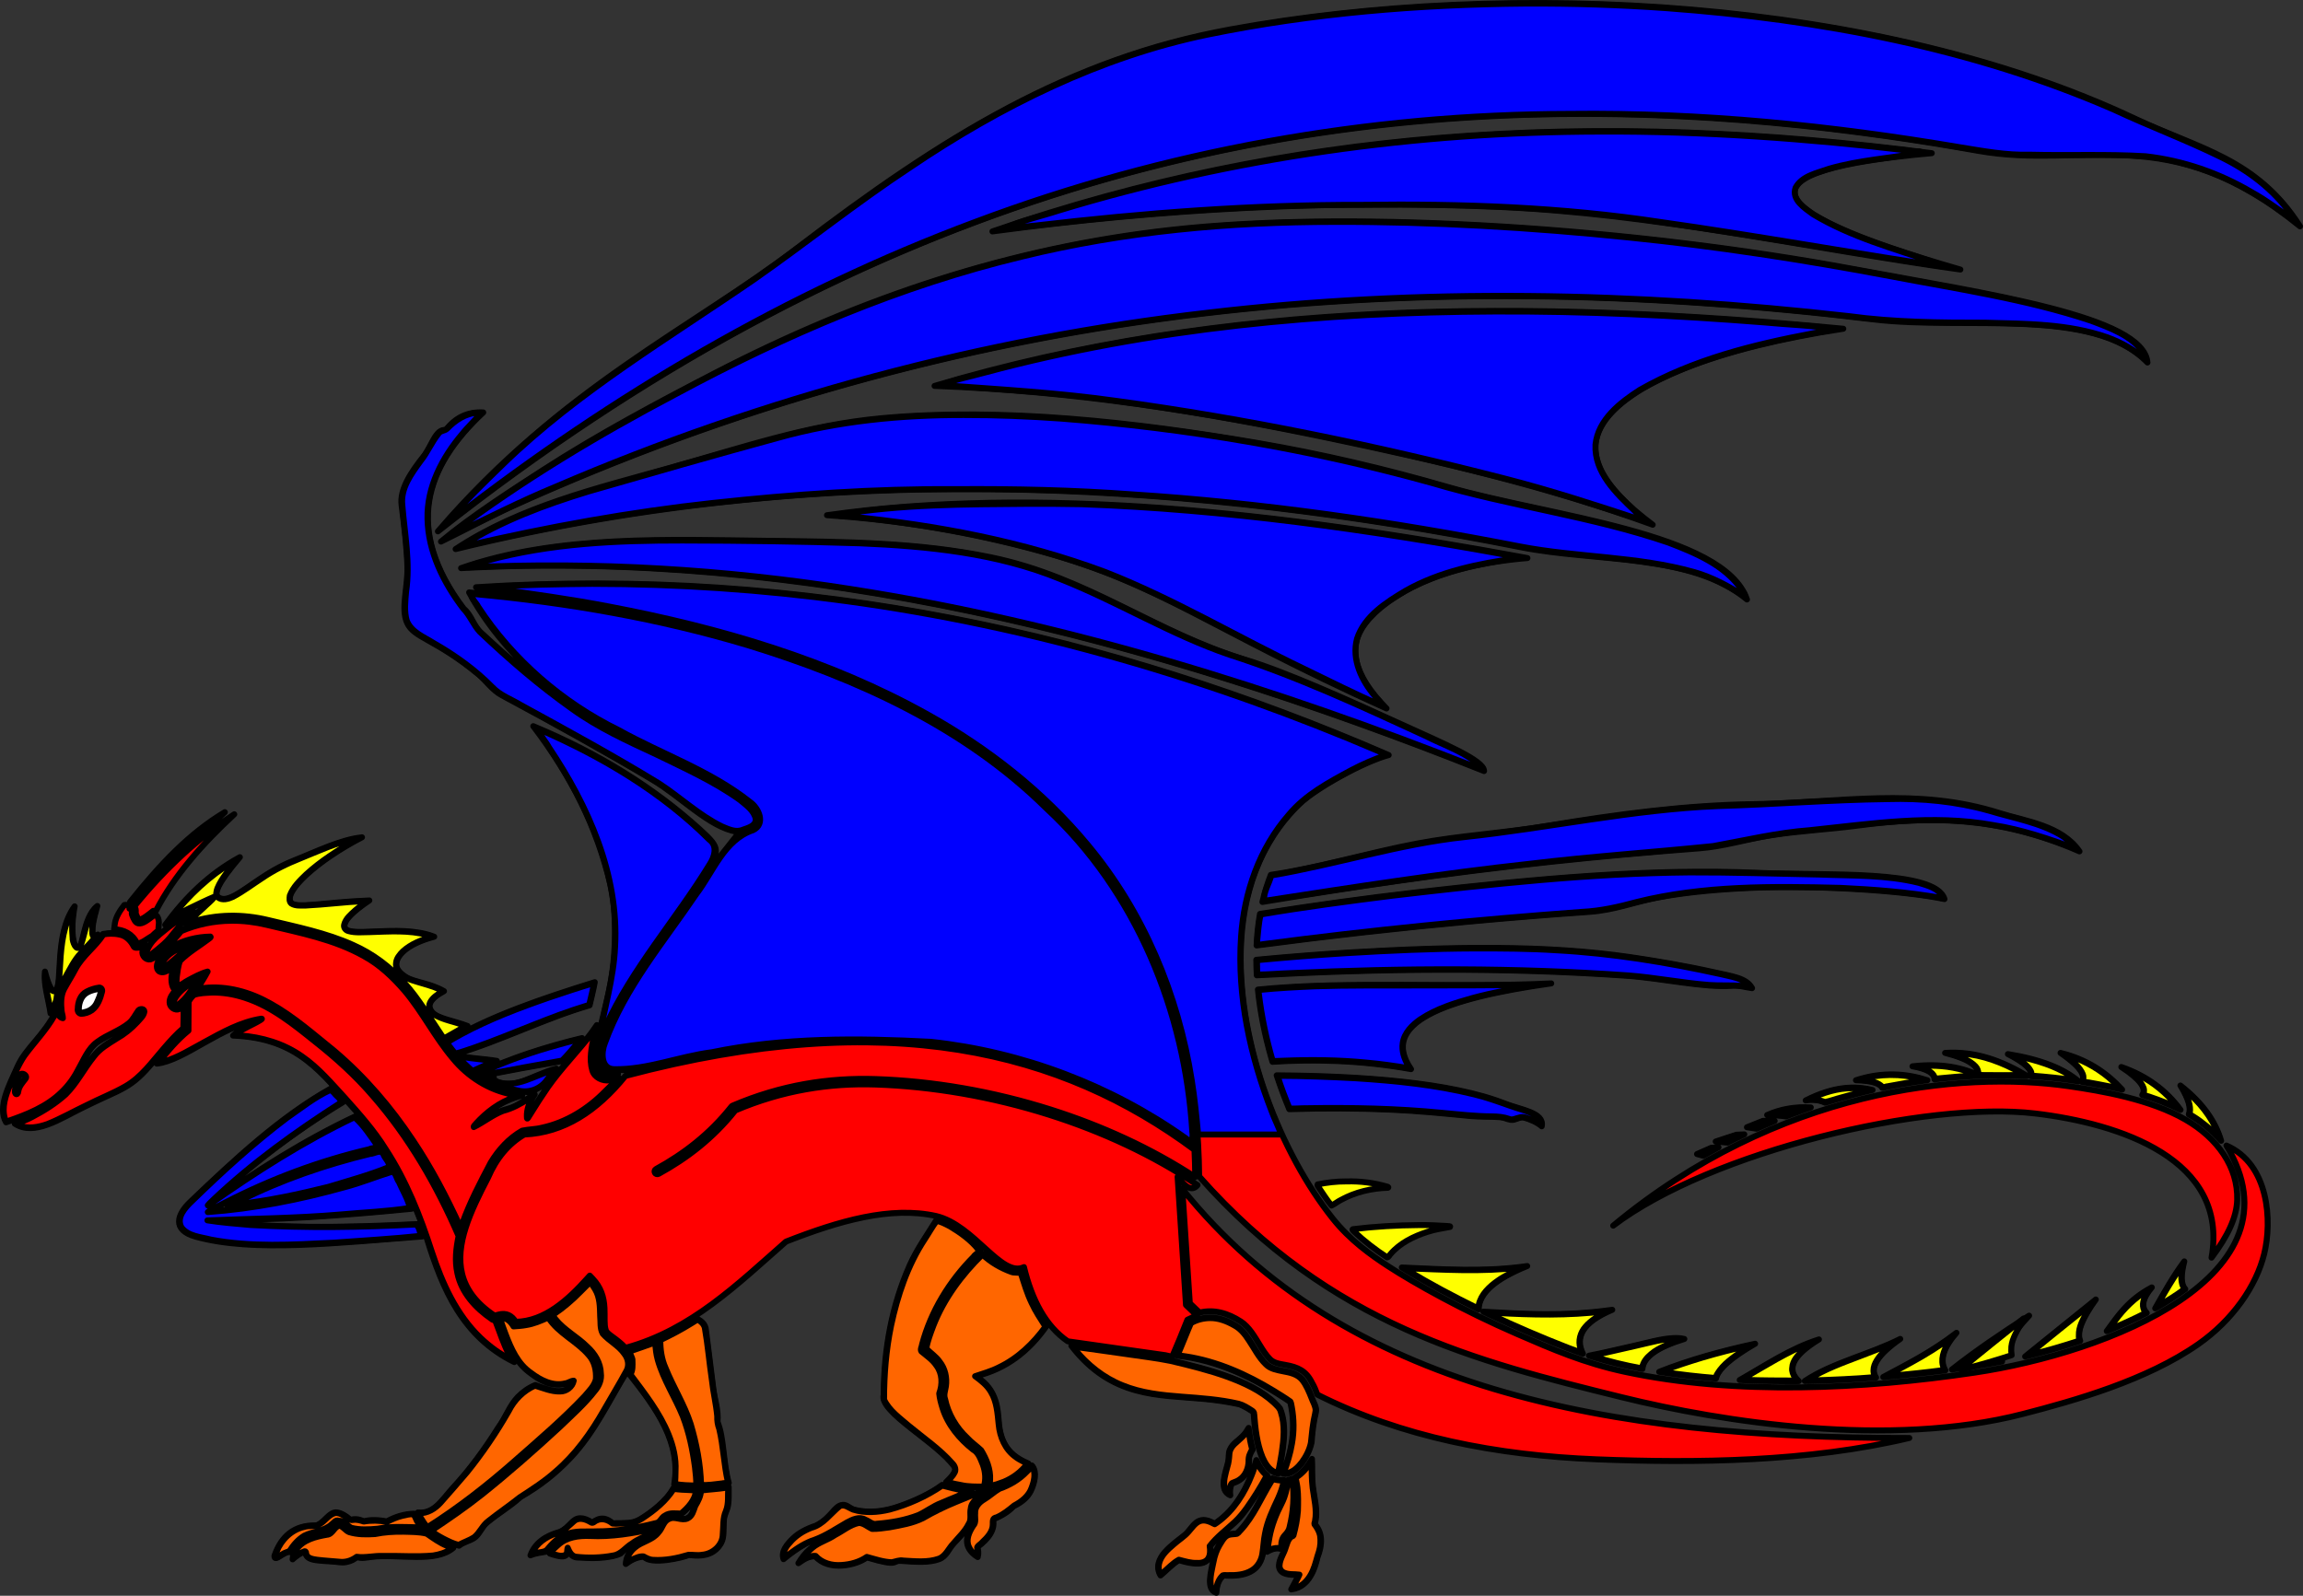 <?xml version="1.0" encoding="UTF-8" standalone="no"?>
<svg
   version="1.1"
   id="Layer_1"
   x="0px"
   y="0px"
   viewBox="0 0 2317.168 1606.031"
   enable-background="new 0 0 2393.879 1657.262"
   xml:space="preserve"
   width="2317.168"
   height="1606.031"
   xmlns="http://www.w3.org/2000/svg"
   xmlns:svg="http://www.w3.org/2000/svg"
   xmlns:rdf="http://www.w3.org/1999/02/22-rdf-syntax-ns#"
   xmlns:cc="http://creativecommons.org/ns#"
   xmlns:dc="http://purl.org/dc/elements/1.1/"><rect x="0" y="0" width="2317.168" height="1606.031" fill="#333333" stroke="none"/><defs
   id="defs7" />
<path
   d="m 440.606,534.79 c 416.234,-328.412 822.855,-433.237 1224.342,-418.864 78.227,2.8 156.259,10.127 234.131,21.206 30.365,4.32 60.706,9.212 91.025,14.627 108.279,19.342 191.616,-32.013 324.065,76.025 -43.63,-68.419 -102.384,-78.189 -165.1,-107.907 -258.39,-122.44 -630.559,-141.464 -910.991,-90.312 -162.254,29.595 -288.834,107.441 -437.136,220.922 -103.16,78.939 -236.01,139.508 -360.333,284.303 z m 3.092,10.274 c 18.236,-8.807 51.179,-26.241 69.379,-34.497 226.929,-102.933 451.051,-163.314 673.076,-191.962 235.161,-30.345 467.974,-25.095 699.286,2.887 91.963,11.126 220.673,-13.194 275.231,43.347 -3.942,-46.537 -159.851,-68.81 -296.301,-94.167 -216.114,-40.16 -495.092,-60.569 -686.481,-39.277 -160.165,17.82 -310.777,67.583 -458.877,144.258 -56.286,29.14 -116.499,61.121 -172.766,97.512 -30.506,19.73 -71.638,46.078 -102.544,71.897 h -0.003 z m 297.303,291.918 c 71.667,-12.724 -67.271,-71.338 -115.802,-94.68 -51.954,-24.987 -98.402,-66.305 -141.281,-105.548 -7.94,-7.267 -9.145,-17.44 -17.41,-24.197 -60.22,-80.209 -38.806,-142.835 19.715,-197.467 -16.079,-0.875 -28.421,5.471 -37.668,17.807 -9.962,-2.243 -14.823,17.079 -21.66,25.553 -14,17.353 -24.825,34.353 -22.834,49.943 2.769,21.677 5.327,43.161 5.849,61.817 0.591,21.143 -6.882,42.202 -0.249,56.764 7.015,15.4 28.616,16.015 72.217,52.076 7.134,5.9 13.004,15.303 23.203,20.77 53.677,28.773 103.63,56.606 151.309,84.882 28.932,17.159 57.372,47.839 84.611,52.28 z m -282.577,-284.375 c 190.155,-46.646 381.756,-64.41 574.483,-59.649 165.042,4.076 330.91,24.674 497.406,57.8 75.679,15.056 171.351,5.991 227.407,52.561 -22.959,-67.2 -200.533,-83.995 -300.427,-113.01 -64.035,-18.599 -127.953,-33.497 -191.722,-44.409 -122.983,-21.046 -256.57,-36.149 -378.19,-25.021 -75.436,6.901 -139.528,29.376 -214.036,50.202 -72.194,20.18 -150.047,38.616 -214.921,81.526 z m 5.482,19.188 c 171.292,-9.283 342.97,7.59 514.648,43.874 171.677,36.284 343.355,91.979 514.647,160.34 0.137,-10.687 -39.73,-27.242 -83.639,-47.262 -52.993,-24.164 -114.69,-52.126 -155.865,-64.554 -91.354,-27.573 -158.965,-83.233 -256.892,-103.348 -72.557,-14.905 -145.13,-15.654 -222.072,-16.529 -98.925,-1.124 -214.005,-6.446 -310.827,27.479 z m 15.076,19.188 c 467.348,52.484 724.372,240.771 727.55,592.954 132.744,150.216 279.431,186.183 424.802,222.164 101.212,25.051 270.097,51.567 404.102,16.922 51.64,-13.349 124.447,-33.865 176.459,-70.282 34.448,-24.119 58.241,-58.294 66.251,-90.914 7.991,-32.545 5.125,-90.186 -37.987,-108.911 79.198,131.227 -119.453,208.624 -253.596,228.55 -111.516,16.566 -239.574,23.201 -351.702,-0.827 -41.145,-8.816 -73.337,-22.875 -108.215,-37.988 -54.41,-23.577 -103.838,-51.266 -130.209,-68.459 -17.043,-11.111 -38.106,-26.038 -55.44,-47.793 -52,-65.268 -95.089,-172.837 -92.606,-269.937 1.425,-55.748 18.574,-108.141 59.271,-147.497 16.01,-15.482 64.09,-42.305 89.58,-49.053 -279.449,-121.362 -587.636,-190.127 -918.263,-168.927 z m 461.321,-202.604 c 141.325,5.11 269.494,25.835 398.492,52.845 108.351,22.686 218.701,48.397 324.066,86.873 -53.811,-40.126 -66.785,-72.13 -52.051,-98.623 24.558,-44.156 118.896,-79.851 243.82,-98.625 -314.797,-30.164 -623.285,-29.262 -914.327,57.53 z m 1032.126,-117.115 c -106.157,-30.478 -161.634,-55.478 -166.428,-74.996 -4.794,-19.519 41.094,-33.56 137.663,-42.121 -163.833,-21.221 -328.787,-29.159 -495.572,-15.38 -148.245,12.247 -297.937,41.654 -449.575,94.142 171.496,-23.057 341.014,-31.814 508.339,-24.743 157.183,6.643 312.434,41.638 465.573,63.098 z m -435.59,290.392 c -86.908,6.888 -140.822,36.643 -163.303,65.964 -17.484,22.806 -12.641,50.736 21.531,85.397 -180.89,-81.562 -226.175,-125.069 -349.105,-158.623 -68.961,-18.824 -140.158,-31.067 -213.874,-35.886 211.675,-29.99 452.874,-3.614 704.753,43.148 z m -1000.284,169.168 c 38.468,50.568 63.925,101.364 77.735,159.922 5.825,24.702 6.59,68.644 -1.524,106.44 -11.119,51.794 -28.827,95.826 9.058,83.617 -46.199,-0.289 -1.112,-72.118 22.147,-108.421 19.161,-29.905 44.191,-59.871 62.97,-89.773 16.765,-26.697 19.874,-27.315 -3.023,-48.07 -45.991,-41.692 -101.83,-76.499 -167.363,-103.715 z m 733.624,176.914 c 45.966,-7.641 91.732,-14.79 137.235,-21.303 102.298,-14.64 203.344,-25.232 302.32,-32.665 24.513,-1.841 47.519,-9.236 70.79,-12.935 29.92,-4.756 59.836,-6.091 89.241,-10.026 69.386,-9.287 139.76,-10.199 222.514,26.035 -18.138,-26.182 -54.196,-30.209 -79.938,-38.407 -84.092,-26.782 -160.421,-10.389 -247.448,-9.163 -67.524,0.951 -137.242,9.983 -207.499,21.798 -43.709,7.35 -87.63,9.616 -131.361,17.848 -49.561,9.329 -98.881,24.572 -147.377,31.541 -3.439,8.721 -6.264,17.819 -8.477,27.277 z m -5.862,43.794 c 71.752,-9.504 143.673,-17.58 215.745,-24.204 39.528,-3.633 79.102,-6.831 118.72,-9.589 25.997,-1.81 44.41,-9.74 68.824,-14.415 31.388,-6.011 68.675,-8.883 102.205,-10.092 59.612,-2.151 145.342,2.856 186.633,11.612 -9.051,-30.188 -121.582,-23.412 -186.841,-26.356 -108.767,-4.907 -225.604,6.025 -343.79,19.515 -52.022,5.938 -104.775,13.305 -158.086,21.777 -1.789,10.214 -2.921,20.808 -3.41,31.752 z m 32.898,164.786 c 34.903,-1.18 68.944,-1.011 102.139,0.46 27.998,1.24 54.012,3.82 80.76,6.486 8.366,0.833 20.651,0.333 29.299,1.107 4.85,0.435 6.217,1.975 10.8,2.667 4.546,0.686 8.422,-3.291 12.962,-2.256 5.836,1.331 14.036,4.983 18.041,8.758 2.843,-13.974 -21.071,-16.55 -36.851,-22.808 -54.021,-21.426 -144.861,-27.966 -229.819,-28.49 3.768,11.456 8.004,22.843 12.669,34.076 z m -32.686,-134.746 c 62.107,-3.43 124.04,-5.467 185.728,-5.588 62.346,-0.122 124.447,1.708 186.232,6.019 35.668,2.489 79.262,12.467 106.679,10.05 6.584,-0.58 13.123,1.604 19.679,2.454 -5.929,-10.479 -19.535,-11.78 -39.706,-16.335 -25.935,-5.857 -58.989,-11.448 -83.657,-15.029 -83.728,-12.152 -177.012,-10.658 -278.254,-4.751 -31.753,1.852 -64.192,4.412 -97.196,7.555 0.03,5.204 0.198,10.414 0.495,15.625 z m 155.188,94.437 c -32.096,-46.233 32.517,-71.116 141.087,-86.296 -96.309,4.68 -202.408,-2.981 -295.137,6.214 2.31,22.891 6.945,45.637 13.146,67.57 0.484,1.714 0.982,3.427 1.488,5.139 39.475,-2.642 88.837,-1.87 139.416,7.373 z m -112.664,508.872 -7.876,14.725 c 12.42,-1.547 21.692,-11.052 26.368,-32.189 5.28,-13.323 5.191,-24.792 -2.74,-33.56 3.823,-12.616 -0.294,-24.365 -1.924,-38.66 -0.947,-8.302 -0.428,-17.775 -0.825,-26.881 -3.634,6.69 -9.655,14.573 -17.032,18.638 4.342,18.632 3.63,38.146 -2.135,58.546 -6.329,1.211 -6.849,12.329 -10.274,18.492 -9.685,18.338 0.583,21.709 16.438,20.889 z m 614.003,-137.663 c -301.344,0.458 -569.041,-48.223 -731.459,-250.669 l 7.534,115.061 c 3.242,3.194 6.515,6.326 9.807,9.404 14.405,-3.463 28.143,0.295 41.644,9.055 8.15,5.29 13.809,15.241 18.804,23.37 3.024,4.919 6.406,10.441 10.516,14.519 1.806,1.793 3.894,2.908 6.291,3.71 3.006,1.008 6.278,1.493 9.395,2.051 12.231,2.189 20.633,5.96 26.456,17.818 2.302,3.79 3.896,7.928 5.449,12.067 84.842,42.577 179.9,61.107 281.136,65.109 100.084,3.955 213.049,2.624 314.432,-21.495 z m -601.333,4.11 c 0.718,-12.084 2.317,-21.858 4.271,-29.875 1.2,-4.921 -2.124,-9.571 -3.754,-13.903 -1.733,-4.612 -3.339,-9.125 -5.729,-12.98 -9.79,-20.318 -29.011,-10.192 -41.049,-22.141 -10.622,-10.54 -17.141,-29.826 -28.312,-37.076 -14.446,-9.374 -29.821,-13.197 -47.337,-4.223 l -7.192,17.807 -6.506,15.41 c 42.49,4.719 79.29,23.163 114.034,46.572 6.484,26.781 1.207,49.999 -7.359,72.219 12.121,2.549 25.922,-16.425 28.933,-31.81 z m -152.045,134.238 c 6.164,-5.136 11.815,-11.469 18.492,-15.409 20.869,6.484 34.33,4.993 31.505,-14.04 10.804,-14.074 22.936,-19.919 31.997,-31.419 9.345,-11.859 17.244,-24.645 24.491,-37.845 0.13,-0.234 0.566,-1.087 0.973,-1.879 -4.684,-3.592 -8.273,-9.099 -11.029,-15.506 -8.167,27.354 -20.906,49.996 -41.98,64.048 -18.21,-10.92 -21.945,4.661 -30.053,11.288 -11.128,9.092 -34.288,23.544 -24.396,40.762 z m 70.202,-80.645 c -0.626,-3.996 -0.396,-7.99 1.712,-11.986 12.17,-3.272 17.706,-12.103 17.122,-25.855 0.969,-3.322 2.139,-6.156 3.736,-8.183 -2.013,-7.255 -3.291,-14.897 -4.115,-21.824 -1.53,2.582 -3.061,5.005 -4.68,6.829 -5.514,6.218 -11.359,8.281 -14.374,15.518 -1.365,3.279 -0.767,8.504 -1.567,11.922 -2.447,10.439 -10.081,28.245 2.166,33.579 z m -14.041,98.11 c 0.403,-7.218 2.23,-13.436 7.191,-17.465 21.727,1.665 37.475,-3.648 40.066,-24.313 2.443,-40.119 17.297,-47.529 21.127,-71.596 -1.95,-0.1 -4.261,-0.134 -6.61,-0.399 -2,-0.226 -3.869,-0.724 -5.616,-1.452 -0.218,0.739 -0.446,1.544 -0.546,1.701 -11.429,17.932 -18.443,37.917 -34.724,53.596 -4.338,1.37 -8.163,-0.848 -13.013,4.109 -6.125,7.773 -9.75,15.88 -11.234,24.272 -1.789,10.128 -7.464,28.017 3.359,31.547 z m 22.751,-189.805 c -11.947,-2.653 -25.241,-4.396 -35.433,-5.347 -45.872,-4.277 -92.578,-0.911 -133.199,-53.463 l 93.83,13.356 c 47.756,10.95 93.543,23.117 116.089,49.654 7.859,18.752 3.055,42.2 -1.554,65.574 -17.643,-1.996 -23.545,-35.531 -24.956,-61.032 -0.09,-1.606 -11.874,-8.097 -14.777,-8.742 z m 28.348,148.511 c 5.922,-3.53 10.931,-4.327 15.033,-2.391 -2.116,-14.268 5.683,-13.624 7.557,-20.553 4.566,-16.884 5.394,-34.103 3.174,-50.713 -1.542,0.651 -3.137,1.125 -4.77,1.381 -1.517,8.25 -3.036,16.599 -6.997,23.936 -8.441,15.631 -13.076,32.244 -13.997,48.34 z m 950.209,-296.014 c 16.457,-21.841 25.295,-40.717 25.795,-58.123 0.949,-33.022 -19.836,-62.224 -52.076,-80.808 -35.412,-20.413 -84.011,-28.8 -117.842,-33.671 -108.011,-15.553 -292.591,3.014 -457.895,140.412 98.608,-74.714 314.872,-125.991 424.776,-112.877 84.154,10.041 195.016,45.722 177.242,145.067 z m -503.325,-110.558 -14.35,6.321 6.248,1.666 c 5.08,-2.886 10.197,-5.699 15.351,-8.443 z m 16.349,-5.207 -11.907,-1.113 20.841,-6.834 7.946,-0.368 c -5.668,2.689 -11.296,5.459 -16.88,8.315 z m 35.754,-21.955 -16.229,6.492 9.693,1.457 c 6.031,-2.703 12.104,-5.309 18.223,-7.821 z m 4.1,-5.808 c 6.717,0.054 13.01,0.53 18.882,1.43 8.272,-3.208 16.621,-6.241 25.042,-9.098 -15.245,-0.816 -29.94,1.436 -43.924,7.668 z m 106.079,-25.191 c -18.074,-4.426 -38.919,-3.818 -67.301,10.5 8.048,-1.176 14.469,-0.261 19.597,2.316 11.75,-3.666 23.634,-6.991 35.646,-9.964 4.008,-0.991 8.03,-1.94 12.058,-2.852 z m 350.716,51.091 c -5.671,-18.812 -17.75,-37.409 -40.998,-55.624 8.072,12.97 10.903,22.651 8.487,29.04 12.228,7.09 23.445,16.051 32.511,26.584 z m -40.867,-31.107 c -14.476,-19.762 -34.197,-34.283 -59.58,-43.137 18.978,12.383 25.683,21.523 21.058,28.127 13.468,4.03 26.512,8.93 38.522,15.01 z m -58.783,-20.395 c -15.7,-17.111 -35.317,-30.427 -61.953,-36.921 23.638,16.34 24.576,24.001 21.345,29.118 13.259,2.091 26.994,4.593 40.608,7.803 z m -92.08,-13.554 c 2.739,-6.39 -6.972,-14.123 -22.83,-22.171 32.933,5.303 56.204,14.633 71.151,27.432 -3.198,-0.491 -6.365,-0.962 -9.493,-1.412 -12.832,-1.848 -25.808,-3.108 -38.828,-3.849 z m -103.827,4.124 c -21.45,-6.84 -44.708,-8.767 -71.895,0.012 17.24,0.549 24.404,3.514 26.494,7.7 15.023,-3.141 30.176,-5.72 45.401,-7.712 z m 52.79,-4.503 c -17.285,-8.098 -38.193,-12.835 -67.798,-9.492 14.255,2.499 22.224,6.709 22.144,13.105 13.446,-1.595 26.941,-2.731 40.45,-3.386 1.733,-0.085 3.469,-0.159 5.204,-0.227 z m -2.379,0.098 c 2.748,-8.742 -6.921,-16.533 -32.621,-23.086 31.123,-2.039 57.708,8.273 82.605,23.184 -16.673,-0.832 -33.403,-0.82 -49.984,-0.098 z m -501.893,235.031 c 0.207,-16.832 17.877,-31.17 48.845,-43.607 -42.774,6.208 -84.407,3.295 -126.176,1.451 14.201,8.782 28.905,17.009 43.54,24.842 11.146,5.967 22.417,11.746 33.791,17.314 z m 104.869,44.567 c -7.873,-15.944 -1.195,-31.313 29.55,-44.136 -48.893,6.95 -89.062,4.173 -129.667,1.88 12.094,5.842 24.302,11.441 36.607,16.774 10.737,4.651 21.47,9.317 32.302,13.745 10.388,4.245 20.748,8.186 31.208,11.737 z m 59.906,15.403 c 0.796,-11.841 14.84,-21.907 42.142,-30.192 -13.955,-3.339 -33.871,3.205 -51.31,7.029 -14.726,3.228 -29.64,6.959 -44.612,9.789 12.218,3.95 24.612,7.358 37.396,10.097 5.44,1.166 10.903,2.259 16.384,3.277 z m 545.193,-108.269 c -3.342,12.897 -3.768,22.939 1,27.897 -9.504,7.056 -19.752,13.519 -30.302,19.398 9.011,-15.967 17.939,-31.954 29.302,-47.295 z m -78.027,70.182 c 11.364,-15.502 21.527,-31.324 45.322,-43.984 -9.347,11.031 -11.039,19.586 -5.076,25.668 -13.442,7.013 -27.161,13.112 -40.246,18.316 z m -26.708,9.786 c -3.925,-8.965 2.648,-23.556 15.698,-41.614 l -71.121,57.404 c 17.282,-4.079 34.393,-8.881 51.116,-14.359 1.413,-0.463 2.854,-0.942 4.307,-1.431 z m -129.087,28.848 c 24.15,-19.022 50.083,-36.607 77.666,-54.2 -17.731,19.065 -27.471,34.543 -27.189,46.161 -9.581,1.887 -19.185,3.545 -28.777,4.97 -7.22,1.072 -14.455,2.097 -21.7,3.069 z m -237.349,9.056 c 1.761,-8.932 14.18,-20.509 39.347,-35.001 -33.869,7.347 -66.4,16.342 -96.529,28.295 18.924,3.004 38.024,5.197 57.182,6.706 z m 83.262,2.627 c -12.63,-11.681 -6.644,-25.577 20.29,-41.958 -28.963,9.185 -53.651,26.107 -79.721,40.864 19.85,0.997 39.703,1.314 59.431,1.094 z m 77.758,-3.531 c -6.829,-10.463 2.42,-23.635 24.357,-38.94 -30.71,15.583 -68.016,23.799 -96.035,42.387 23.893,-0.4 47.807,-1.585 71.678,-3.447 z m 69.742,-7.282 c -6.126,-10.4 -1.653,-23.139 11.159,-37.808 -24.68,19.211 -49.165,31.385 -73.676,44.505 20.893,-1.747 41.747,-4.004 62.517,-6.697 z m -976.398,153.22 c -12.256,15.678 -9.766,26.755 2.812,34.683 1.058,-3.934 0.471,-7.043 -0.352,-10.035 11.43,-8.526 17.974,-17.646 15.815,-27.817 7.938,-3.445 15.26,-7.407 20.384,-13.204 9.111,-4.312 14.707,-9.614 17.625,-15.667 3.536,-7.333 6.728,-19.203 0.942,-25.487 l -0.383,0.479 c -9.784,12.229 -21.42,19.445 -34.134,22.877 -9.157,9.51 -17.129,10.578 -20.997,17.063 -3.058,5.131 -2.108,10.517 -1.712,17.108 z m -108.797,35.021 c 34.386,10.166 24.149,2.795 34.781,3.534 14.573,1.013 27.446,2.025 37.784,-1.681 7.809,-2.799 9.63,-10.331 14.9,-15.962 3.767,-4.027 7.589,-8.07 11.641,-12.479 1.346,-3.19 3.266,-6.423 5.667,-9.647 -0.307,-4.348 -0.722,-8.472 0.202,-12.529 0.129,-2.013 0.6,-3.918 1.869,-5.858 1.773,-2.709 4.12,-4.522 7.024,-6.263 1.503,-1.028 3.071,-1.972 4.597,-2.939 1.918,-1.214 3.704,-2.439 5.407,-3.774 -2.402,0.365 -4.834,0.612 -7.293,0.747 -13.662,4.588 -28.073,11.288 -40.973,16.498 -9.811,3.961 -17.202,10.921 -26.884,13.778 -13.996,4.13 -27.833,6.868 -41.425,7.516 -3.423,0.865 -9.628,-6.603 -15.099,-6.149 -4.335,0.36 -9.899,3.264 -17.408,8.316 -3.246,2.184 -7.386,3.511 -11.217,6.864 -17.768,6.384 -26.37,15.706 -32.405,25.849 4.958,-3.16 9.164,-7.193 17.122,-6.849 13.171,15.276 41.191,9.103 51.71,1.028 z m -51.136,-32.011 c -10.356,3.483 -17.722,7.739 -22.81,12.582 -6.54,6.227 -12.568,13.514 -9.846,21.205 6.714,-5.524 13.747,-10.833 21.927,-15.362 3.769,-2.087 6.366,-2.446 10.308,-3.71 3.978,-2.4 8.334,-4.429 13.122,-6.19 1.856,-1.53 3.849,-2.746 5.983,-3.885 1.67,-0.891 3.477,-1.732 5.045,-2.787 5.247,-3.53 12.839,-8.438 19.279,-8.973 3.354,-0.279 6.501,1.222 9.292,2.915 0.248,0.15 0.648,0.412 1.126,0.722 1.369,0.706 2.866,1.47 4.589,2.234 4.229,-0.159 8.505,-0.449 12.783,-0.906 9.458,-1.302 18.815,-3.488 27.946,-6.182 1.963,-0.579 3.851,-1.362 5.687,-2.261 2.535,-1.243 4.936,-2.648 7.317,-4.082 1.459,-1.081 3.261,-2.285 6.413,-3.814 2.273,-1.285 4.613,-2.489 7.107,-3.495 10.446,-4.218 20.727,-8.891 31.237,-12.962 -8.734,-0.624 -17.694,-2.44 -26.693,-5.132 l -2.887,-0.864 c -11.69,8.876 -28.589,16.463 -43.225,21.554 -14.908,5.186 -30.176,7.242 -46.132,3.242 -4.887,-2.487 -7.069,-5.053 -10.731,-4.719 -8.672,0.79 -11.17,13.134 -26.837,20.87 z m -229.286,9.843 c -20.826,-0.549 -31.492,7.353 -38.483,18.31 10.103,3.375 19.632,6.022 17.924,-5.634 0.872,4.574 3.242,7.349 6.622,8.906 2.479,1.142 6.174,0.605 9.963,0.938 12.38,1.086 29.19,-0.465 36.658,-4.209 5.609,-5.74 10.096,-9.076 13.873,-11.237 4.235,-2.997 9.175,-5.297 14.224,-7.135 1.89,-1.192 3.65,-2.494 5.215,-4.002 0.874,-1.085 1.774,-2.356 2.71,-3.858 -12.352,3.558 -47.848,10.385 -68.706,7.921 z m 71.875,-12.931 c 0.611,-1.204 1.268,-2.382 2.094,-3.45 1.163,-1.503 2.559,-2.671 4.241,-3.555 4.75,-2.496 9.648,-2.699 14.517,-0.963 3.924,-2.763 7.386,-6.109 10.217,-9.842 l 0.062,-0.459 0.777,-0.892 c 0.3,-0.344 0.583,-0.692 0.855,-1.043 1.224,-1.857 2.293,-3.791 3.195,-5.785 0.808,-2.191 1.28,-4.502 1.513,-6.932 -7.775,0.092 -15.549,-0.346 -23.286,-1.479 l -0.366,-0.054 c -6.532,12.376 -22.111,24.492 -33.46,31.198 -8.708,5.145 -16.372,3.414 -27.457,4.039 -6.303,-5.789 -13.082,-6.714 -20.559,-0.529 -4.591,-3.275 -8.547,-4.592 -12.074,-4.589 -8.356,0.01 -10.616,9.529 -20.61,13.744 -14.049,3.857 -24.844,10.809 -29.521,23.592 5.234,-2.263 10.662,-2.736 16.066,-3.688 l 0.121,-0.19 c 9.788,-15.342 24.019,-20.6 41.905,-20.127 h 0.18 l 0.179,0.021 c 9.171,1.084 19.577,0.32 28.742,-0.702 7.503,-0.838 15.001,-2.005 22.415,-3.43 5.314,-1.022 10.796,-2.165 15.998,-3.664 l 4.256,-1.225 z m -9.364,16.43 c -14.038,5.036 -23.9,12.495 -24.577,25.28 4.784,-3.436 9.686,-6.781 18.258,-7.374 6.334,8.643 39.594,1.049 45.292,-1.756 17.492,2.729 27.096,-2.54 32.446,-12.118 3.376,-6.042 1.898,-15.389 2.803,-23.936 0.502,-4.747 3.262,-9.018 4.091,-13.767 1.041,-5.953 0.471,-12.336 0.621,-18.635 -9.318,1.484 -18.722,2.54 -28.139,2.862 -0.496,5.927 -2.266,11.514 -6.557,16.439 -1.284,9.613 -5.849,13.944 -13.693,12.991 -4.965,-2.308 -9.21,-1.937 -13.017,0.063 -6.684,3.515 -3.496,11.268 -17.528,19.951 z m -323.016,-4.916 c -22.157,2.901 -35.746,10.665 -36.814,25.537 3.658,-3.26 7.52,-6.311 12.827,-7.923 0.014,3.217 1.422,5.388 3.841,6.799 3.983,2.324 13.356,2.705 22.391,3.206 5.42,0.301 10.301,1.659 15.003,0.67 4.536,-0.955 8.297,-2.623 10.427,-5.217 4.576,2.136 10.418,0.508 15.593,-0.09 26.999,-3.121 63.273,6.543 81.615,-8.97 -9.676,-3.496 -18.983,-8.312 -26.385,-15.087 -14.937,-2.033 -30.083,-2.376 -45.481,-0.68 -10.36,3.063 -20.307,2.003 -30.195,0.351 -5.916,-0.444 -8.825,-7.719 -12.642,-7.571 -3.817,0.147 -5.201,5.255 -10.18,8.975 z m -55.088,22.016 c -0.205,7.247 10.31,-5.266 15.462,-3.698 0.736,-1.734 1.621,-3.356 2.642,-4.881 1.071,-1.699 2.335,-3.237 3.757,-4.63 2.135,-2.21 4.58,-4.193 7.247,-6.01 9.455,-6.446 19.956,-2.03 32.919,-15.991 0.803,0.104 1.54,0.228 2.225,0.367 0.279,-0.039 0.566,-0.068 0.862,-0.079 6.165,-0.239 8.907,7.265 13.088,7.579 l 0.178,0.013 0.176,0.029 c 2.881,0.481 5.733,0.908 8.576,1.189 4.504,0.022 9.1,-0.032 13.743,-0.11 2.032,-0.287 4.068,-0.718 6.111,-1.323 l 0.337,-0.099 0.349,-0.039 c 13.84,-1.523 27.729,-1.444 41.541,0.09 -3.633,-4.234 -6.577,-9.113 -8.572,-14.747 l -0.036,-0.099 c -9.641,0.22 -18.761,2.936 -27.444,7.756 -7.782,-1.275 -15.566,-2.27 -23.347,0 -5.297,-2.76 -9.493,-2.582 -13.378,-1.584 -4.753,-4.328 -9.186,-6.706 -13.343,-7.419 -8.218,-1.409 -14.045,12.485 -21.801,13.052 -21.368,-0.354 -34.451,10.803 -41.292,30.634 z m 144.353,-43.654 c 2.056,5.804 5.293,10.943 9.64,15.463 14.362,-9.172 28.376,-18.942 42.061,-29.265 14.133,-10.66 27.905,-21.895 41.341,-33.653 l 6.612,-5.777 c 31.206,-27.24 80.049,-69.879 79.992,-80.924 0,-0.062 0.004,-0.124 0.01,-0.185 h -0.002 c 1.814,-19.958 -11.706,-30.002 -25.294,-40.097 -8.886,-6.6 -17.802,-13.222 -22.981,-22.658 -11.011,6.006 -22.666,9.431 -35.262,9.125 -2.871,-5.514 -6.719,-9.382 -14.044,-7.374 6.983,19.668 13.168,41.214 29.079,53.516 10.198,7.886 25.431,19.294 45.355,9.331 -4.818,14.524 -20.082,11.785 -38.27,4.214 -7.012,2.858 -12.808,7.05 -17.779,12.147 -8.285,8.493 -12.082,20.822 -19.789,31.039 -13.281,21.235 -28.78,42.358 -45.057,59.859 -10.432,11.218 -18.958,27.2 -35.612,25.239 z m 12.562,18.262 c 7.229,6.393 16.919,11.412 28.82,15.189 4.721,-3.842 10.218,-4.581 14.984,-7.597 5.444,-3.445 7.727,-10.975 12.755,-15.304 10.693,-9.203 23.603,-16.338 34.019,-26.13 20.047,-11.268 36.43,-24.627 50.344,-39.392 24.432,-25.928 38.442,-57.079 56.941,-87.115 5.676,-13.79 -5.163,-23.009 -17.402,-31.84 -3.17,-2.374 -6.51,-4.723 -7.685,-8.176 -4.331,-12.73 4.349,-32.832 -12.328,-50.458 -12.158,13.501 -24.714,25.406 -38.223,33.514 4.788,8.741 13.364,15.11 21.909,21.458 14.474,10.753 28.875,21.451 26.862,43.603 h -10e-4 c -0.393,13.059 -49.736,56.136 -81.319,83.707 l -6.612,5.776 c -13.553,11.861 -27.399,23.159 -41.557,33.838 -13.524,10.201 -27.355,19.858 -41.507,28.927 z m 200.468,-157.07 c 27.046,34.13 52.079,68.722 44.839,110.638 7.519,1.101 15.093,1.527 22.711,1.435 -0.136,-10.271 -1.21,-20.366 -2.956,-30.33 -1.828,-10.43 -4.378,-20.665 -7.34,-30.787 -3.129,-10.691 -8.508,-21.151 -13.882,-31.601 -8.759,-17.034 -17.507,-34.047 -17.024,-52.66 -8.916,3.794 -18.18,7.088 -27.873,9.792 4.269,6.052 6.098,13.136 2.56,21.732 l -0.121,0.296 -0.167,0.27 z m 71.47,111.981 c 9.372,-0.327 18.808,-1.396 28.282,-2.928 -5.711,-20.19 -4.833,-46.455 -11.334,-61.099 1.058,-12.937 -2.806,-22.354 -4.208,-33.529 -2.463,-19.634 -4.927,-39.267 -7.389,-58.901 -0.425,-6.065 -4.22,-9.006 -8.477,-11.519 -12.056,7.877 -24.633,14.966 -37.99,20.942 -1.1,18.365 7.698,35.475 16.509,52.61 5.454,10.607 10.914,21.225 14.16,32.31 3.015,10.3 5.605,20.682 7.447,31.201 1.77,10.101 2.861,20.383 3,30.913 z m 184.14,-91.625 c -5.023,17.231 53.215,47.315 71.212,72.469 2.944,4.115 -3.599,10.873 -8.386,15.341 14.152,4.233 26.962,5.885 38.436,4.964 -0.01,-0.241 0.025,-0.486 0.11,-0.727 1.894,-5.433 1.815,-10.994 0.474,-16.631 -1.348,-5.665 -3.96,-11.414 -7.141,-17.195 -11.424,-8.051 -20.179,-17.007 -26.488,-26.789 -6.395,-9.917 -10.276,-20.675 -11.875,-32.191 -0.049,-0.316 -0.021,-0.648 0.097,-0.97 3.183,-8.669 2.967,-16.317 -0.11,-23.104 -3.124,-6.891 -9.217,-12.995 -17.715,-18.455 l 10e-4,-10e-4 c -0.68,-0.437 -1.047,-1.266 -0.854,-2.099 4.496,-18.989 11.83,-36.911 22,-53.761 9.779,-16.204 22.185,-31.421 37.214,-45.649 l -0.046,-0.059 c -1.924,-2.458 -3.933,-4.901 -6.021,-7.284 -2.967,-2.638 -5.976,-5.232 -9.092,-7.714 -8.521,-6.786 -18.185,-13.142 -28.813,-15.944 -9.356,15.06 -19.616,29.366 -26.697,45.263 -17.862,40.099 -26.146,84.104 -26.306,130.536 z m 105.41,92.32 c 16.232,-2.259 29.626,-9.982 40.179,-23.173 -24.813,-10.112 -28.864,-27.051 -30.069,-45.529 -1.061,-16.268 -5.465,-32.241 -23.18,-42.228 31.41,-7.455 53.925,-25.713 71.249,-50.28 -12.404,-15.696 -20.15,-35.152 -25.229,-54.557 -0.682,0.137 -1.375,0.236 -2.076,0.294 -4.961,0.417 -9.877,-1.208 -14.446,-3.686 -8.15,-3.33 -16.634,-9.111 -22.28,-14.998 -14.712,13.947 -26.855,28.853 -36.43,44.719 -9.72,16.107 -16.792,33.205 -21.215,51.291 8.52,5.676 14.69,12.084 17.998,19.381 3.45,7.608 3.772,16.089 0.387,25.604 1.559,10.776 5.23,20.854 11.225,30.151 6.108,9.472 14.634,18.152 25.802,25.964 0.271,0.189 0.48,0.433 0.622,0.708 3.432,6.197 6.264,12.381 7.728,18.528 1.421,5.975 1.56,11.919 -0.265,17.811 z M 472.011,596.205 c 65.905,6.586 128.363,15.839 187.029,28.033 181.634,40.144 364.309,117.891 464.326,272.796 49.984,77.414 73.238,164.486 78.209,255.131 -71.103,-52.175 -148.989,-85.377 -236.325,-99.377 -50.886,-8.156 -102.711,-9.423 -154.062,-5.696 -59.031,4.285 -117.684,15.088 -174.974,29.868 l -14.372,-0.09 c -4.763,-0.03 -10.635,-0.871 -13.676,-5.001 -4.484,-6.09 -1.768,-17.559 0.223,-24.096 3.837,-12.596 10.401,-25.428 16.795,-36.916 6.899,-12.396 14.444,-24.408 22.096,-36.349 19.726,-30.787 43.538,-58.83 62.989,-89.802 3.439,-5.477 7.245,-11.053 10.309,-16.733 0.456,-0.845 0.897,-1.709 1.308,-2.586 6.534,-8.17 13.019,-16.328 19.36,-24.449 l 0.432,-0.077 c 7.944,-1.411 21.279,-4.566 23.17,-14.032 2.275,-11.379 -14.53,-23.324 -22.448,-28.765 -16.034,-11.021 -34.404,-20.48 -51.827,-29.13 -21.071,-10.46 -42.502,-19.99 -63.68,-30.176 -31.752,-15.271 -61.125,-36.434 -88.814,-59.41 -27.039,-25.436 -49.749,-52.837 -66.068,-83.143 z M 185.046,1011.534 c -1.091,0.971 -2.234,1.892 -3.443,2.759 -1.446,1.036 -3.235,1.462 -4.988,1.135 -2.754,-0.512 -4.746,-2.693 -5.31,-5.393 -0.614,-2.936 0.478,-5.893 2.081,-8.324 1.347,-2.045 2.867,-3.936 4.528,-5.691 -6.425,-1.584 -5.52,-12.096 -2.73,-24.903 -2.202,1.827 -4.459,3.581 -6.837,5.203 -2.42,1.65 -5.644,2.777 -8.203,0.662 -3.621,-2.991 -1.279,-8.323 0.732,-11.485 1.467,-2.307 3.155,-4.384 5.027,-6.259 0.081,-1.635 0.283,-3.428 0.559,-5.314 -3.717,3.264 -7.543,6.418 -11.473,9.419 -2.357,1.801 -5.454,2.55 -8.113,0.884 -3.509,-2.2 -3.612,-6.754 -2.091,-10.184 0.507,-1.144 1.064,-2.246 1.672,-3.313 -3.578,2.072 -7.21,3.405 -11.153,2.198 -5.181,-12.311 -16.344,-15.702 -31.599,-12.99 -7.915,12.267 -16.94,18.491 -24.13,28.389 -3.765,5.183 -6.369,11.18 -9.353,16.353 -3.139,5.443 -6.804,9.711 -8.168,15.511 -1.785,7.583 -1.744,15.535 0.923,24.012 -3.192,-0.974 -4.772,-4.047 -5.618,-8.075 v 0 c -13.831,27.417 -31.108,37.919 -39.774,57.423 -8.141,18.321 -20.355,40.757 -11.486,55.983 27.979,-9.543 47.94,-18.333 64.467,-39.089 8.658,-10.873 13.658,-26.15 21.825,-36.35 2.839,-3.546 6.388,-5.795 9.835,-7.864 5.379,-3.228 10.482,-5.928 16.637,-8.849 4.435,-2.104 11.41,-6.296 15.059,-11.202 4.237,-5.698 5.125,-11.903 10.161,-9.702 3.754,2.804 -8.215,14.643 -15.068,20.262 -9.389,7.7 -23.467,13.392 -31.827,22.542 -12.762,13.966 -21.476,34.394 -35.218,45.178 -14.83,11.638 -30.405,20.867 -47.094,26.477 19.546,12.834 46.159,-5.291 67.449,-15.72 8.072,-3.954 14.495,-7.045 21.398,-10.238 10.09,-4.668 19.463,-8.381 28.935,-15.149 19.463,-13.905 34.068,-40.633 52.153,-54.393 0.496,-8.187 0.93,-16.338 0.235,-23.903 z m -159.933,74.389 c -3.11,3.066 -6.772,7.257 -7.293,12.941 -0.238,2.6 -2.424,2.429 -2.196,-0.177 0.483,-5.534 0.204,-12.405 4.744,-16.813 2.426,-2.356 7.417,1.415 4.745,4.049 z M 101.728,999.83 v 0 c -3.313,10.407 -6.406,18.241 -18.979,19.895 -2.296,0.301 -4.235,-1.042 -4.129,-3.609 0.643,-15.364 7.815,-18.887 20.296,-21.567 3.301,-0.709 3.909,1.832 2.812,5.281 z M 50.837,1019.945 c -1.983,-14.527 -7.129,-28.653 -5.605,-42.125 4.064,15.999 7.502,20.973 10.538,18.969 7.764,-5.125 -1.661,-56.19 19.335,-84.638 -4.879,26.634 -0.707,40.253 2.437,41.574 6.812,2.863 5.012,-29.699 20.406,-41.925 -4.053,13.676 -5.976,24.22 -4.328,29.513 0.549,1.763 2.674,0.474 4.912,-0.774 -4.617,6.433 -9.924,11.51 -15.391,17.393 -2.396,2.578 -4.684,5.23 -6.754,8.08 -3.838,5.283 -6.345,11.096 -9.577,16.7 -3.225,5.592 -7.069,10.109 -8.59,16.576 -0.7,2.973 -1.121,5.94 -1.267,8.898 l -3.11,6.167 c -0.965,1.912 -1.966,3.771 -3.006,5.592 z M 152.598,960.215 c 3.389,-2.589 7.502,-5.918 11.945,-9.85 9.772,-8.649 15.337,-19.959 29.876,-33.284 -12.07,5.626 -23.45,14.856 -33.742,23.314 -5.207,4.28 -9.597,9.151 -12.297,15.242 -1.828,4.125 0.703,7.263 4.218,4.578 z m 13.53,12.852 c 11.591,-7.906 20.586,-19.379 32.333,-24.824 -11.534,4.403 -26.306,6.855 -34.265,19.366 -3.318,5.215 -2.398,8.411 1.932,5.458 z m 291.903,88.032 c 46.358,-13.82 91.154,-36.695 135.18,-49.316 1.448,-5.962 2.873,-11.927 4.155,-17.899 0.376,-1.749 0.735,-3.55 1.08,-5.396 -51.308,16.037 -106.957,34.419 -149.647,60.668 3.006,4.169 6.065,8.161 9.232,11.943 z m 23.995,22.158 c 28.005,-5.489 56.085,-10.602 84.216,-15.485 6.455,-7.492 13.076,-14.852 19.311,-22.519 l 0.099,-0.504 c -36.408,8.753 -72.141,20.207 -106.674,36.379 1,0.729 2.016,1.437 3.048,2.129 z m -61.78,148.712 c -74.737,3.585 -148.23,5.09 -215.074,-4.479 71.846,1.251 140.649,-4.348 209.016,-10.933 -5.5,-13.25 -11.668,-26.225 -18.604,-38.757 -57.883,22.823 -120.434,36.06 -186.55,41.965 58.318,-31.554 115.8,-53.038 172.575,-64.976 -7.287,-10.935 -15.275,-21.406 -24.037,-31.284 -49.521,23.366 -99.413,54.112 -149.592,90.642 40.943,-39.032 86.349,-74.197 136.985,-104.828 -4.022,-4.59 -8.065,-9.212 -12.196,-13.741 -50.952,28.721 -95.867,70.613 -141.291,114.005 -13.066,12.48 -18.995,28.307 5.618,35.111 58.107,16.064 142.464,6.009 227.594,-0.251 -1.423,-4.173 -2.903,-8.333 -4.444,-12.474 z m -191.332,-18.177 c 56.303,-6.41 111.933,-18.703 164.728,-39.455 -3.087,-5.429 -6.323,-10.772 -9.714,-16.013 -54.019,11.204 -105.836,30.546 -155.014,55.468 z m -49.607,-202.697 c 8.416,-6.04 13.642,-15.201 19.153,-24.296 -8.137,3.59 -16.454,8.98 -21.789,17.078 -3.844,5.835 0.115,9.026 2.636,7.218 z m -64.477,-75.903 c 0.345,-1.868 0.446,-3.712 0.74,-5.716 0.97,-6.594 5.129,-13.121 9.527,-18.645 4.375,-0.722 5.267,1.126 5.184,3.698 3.832,-0.773 1.819,4.076 2.476,5.87 1.975,5.381 3.677,8.36 6.318,8.914 4.531,0.949 10.025,-3.667 16.421,-8.622 2.439,0.179 3.572,2.479 4.197,5.607 0.583,2.922 -0.463,6.67 -0.222,9.992 l -1.293,1.065 c -1.68,1.38 -3.286,2.823 -4.791,4.349 -5.816,3.283 -10.759,7.925 -15.364,7.728 -4.926,-9.828 -13.426,-13.765 -23.193,-14.24 z m 20.282,-22.964 c 31.928,-39.352 65.554,-69.788 100.605,-92.721 -32.013,29.749 -60.228,61.307 -78.938,97.394 -0.318,-0.063 -0.649,-0.11 -0.995,-0.136 l -1.504,-0.11 -1.194,0.924 c -2.26,1.752 -10.237,8.503 -13.204,7.881 -1.026,-0.215 -2.828,-4.811 -3.339,-6.172 -0.014,-0.394 0.048,-0.927 0.07,-1.292 0.123,-2.085 0,-4.134 -1.501,-5.768 z m -4.224,-4.502 c 30.6,-38.413 60.093,-69.312 95.341,-90.331 -5.436,5.051 -10.763,10.156 -15.951,15.325 -28.924,22.131 -54.683,48.107 -77.699,76.385 -0.475,-0.559 -1.043,-1.019 -1.691,-1.379 z m 56.185,22.584 c 3.142,-3.603 6.419,-7.039 10.007,-10.327 l 18.836,-17.263 -23.158,10.794 -0.465,0.221 -0.017,0.007 -0.017,0.007 -0.003,0.003 -0.478,0.229 -0.017,0.007 -0.059,0.03 -0.353,0.171 -0.068,0.034 -0.282,0.139 -0.265,0.131 -0.068,0.035 -0.479,0.241 -0.029,0.015 -0.04,0.02 -0.283,0.146 -0.153,0.079 -0.427,0.221 -0.01,0.005 -0.433,0.229 -0.378,0.201 -0.085,0.046 -0.742,0.403 -0.079,0.043 -0.015,0.008 -0.128,0.071 -0.047,0.026 -0.556,0.31 -0.006,0.003 -0.367,0.208 -0.025,0.014 -0.188,0.106 -0.779,0.449 -0.05,0.029 -0.121,0.07 -0.305,0.179 -0.261,0.154 -0.565,0.336 c -0.564,0.339 -1.125,0.682 -1.684,1.031 -0.559,0.349 -1.115,0.703 -1.669,1.062 -0.369,0.24 -0.738,0.481 -1.105,0.725 l -0.552,0.365 -0.038,0.025 -0.412,0.279 -0.098,0.066 -0.314,0.212 -0.234,0.159 -0.546,0.374 -0.169,0.117 -0.012,0.009 c -1.574,1.088 -3.132,2.207 -4.671,3.349 -1.066,0.79 -2.12,1.592 -3.17,2.4 -0.51,0.392 -1.017,0.788 -1.524,1.184 l -0.044,0.034 -0.068,0.053 -0.102,0.079 -0.105,0.083 -0.576,0.453 -0.19,0.15 -0.519,0.408 -0.071,0.057 c 20.078,-27.412 44.009,-51.163 75.093,-68.121 -22.555,26.413 -26.986,37.528 -21.034,40.817 13.711,7.58 37.353,-22.448 74.558,-37.11 23.221,-9.151 47.328,-21.339 69.363,-23.72 -44.776,23.043 -79.157,54.608 -71.642,65.408 4.817,6.923 31.303,0.089 79.016,-1.858 -17.364,11.701 -24.657,19.717 -25.003,25.194 -0.956,15.135 53.812,-2.882 90.308,11.321 -28.753,7.552 -38.786,20.05 -38.094,28.666 0.343,4.273 3.798,8.328 10.097,12.183 8.099,4.957 23.534,5.713 37.827,13.923 -15.416,8.29 -17.12,15.176 -11.679,21.329 5.611,6.346 21.602,8.425 35.391,13.723 -8.117,4.128 -16.046,8.525 -23.706,13.235 l -0.223,0.137 c -3.729,-5.321 -7.4,-10.904 -11.127,-16.691 -2.623,-4.071 -5.234,-8.15 -7.888,-12.202 -13.252,-20.22 -30.145,-40.138 -50.418,-53.547 -31.546,-20.868 -69.348,-27.832 -105.443,-36.669 -28.775,-7.044 -57.044,-6.74 -84.565,3.478 z m 277.962,132.757 c 8.145,2.105 20.98,2.365 34.876,4.628 -7.608,3.091 -15.144,6.375 -22.602,9.868 l -1.851,0.867 c -5.231,-4.189 -10.05,-8.911 -14.615,-14.067 1.399,-0.426 2.796,-0.858 4.192,-1.296 z m 31.807,21.326 c -0.205,0.809 -0.105,1.506 0.267,2.099 1.737,2.762 13.936,6.682 27.439,2.143 10.633,-3.574 24.154,-10.548 35.164,-13.132 -3.527,4.29 -6.941,8.668 -10.144,13.213 -0.807,1.144 -1.61,2.292 -2.41,3.443 l -10.979,5.805 c -0.875,0.463 -1.75,0.955 -2.628,1.469 l -7.743,-0.849 c -15.429,-1.692 -28.051,-5.98 -38.886,-12.275 3.306,-0.643 6.612,-1.283 9.92,-1.916 z m 1.909,243.503 0.096,0.274 c 5.014,14.12 9.803,29.991 18.587,42.662 -51.951,-25.593 -72.217,-73.366 -87.901,-124.349 -18.09,-54.281 -42.217,-96.123 -71.176,-128 -34.953,-38.473 -57.637,-73.667 -123.873,-76.226 8.142,-7.629 19.095,-11.032 28.642,-16.549 -40.62,6.368 -76.793,41.517 -105.317,44.776 0.933,-1.113 1.856,-2.227 2.77,-3.332 7.971,-9.641 16.646,-21.001 26.612,-28.583 l 1.435,-1.092 0.11,-1.801 c 0.533,-8.751 1.14,-18.49 -0.129,-27.661 2.293,-2.506 4.344,-5.221 6.262,-8.043 0.369,0.183 0.794,0.249 1.229,0.167 50.762,-9.519 87.969,20.682 122.243,48.505 2.8,2.271 5.587,4.534 8.131,6.577 27.936,22.415 53.118,49.505 75.553,80.743 22.879,31.856 42.916,68.057 60.116,108.044 -3.161,13.28 -4.078,26.628 -0.917,39.221 4.836,19.271 18.054,33.4 34.244,44.167 l 1.492,0.993 z M 197.519,995.903 c 1.466,-2.336 2.88,-4.709 4.308,-7.064 l 6.474,-10.683 -11.429,5.042 c -5.21,2.299 -10.236,5.19 -14.639,8.808 l -1.484,0.209 c -0.676,0.094 -1.897,0.19 -2.48,-0.289 -3.459,-2.84 1.043,-21.359 1.939,-25.089 l 0.015,-0.061 c 1.537,-1.359 3.066,-2.731 4.61,-4.087 8.235,-7.231 18.134,-12.74 26.741,-19.673 -13.835,0.795 -29.827,3.816 -41.329,12.462 0.269,-2.063 0.624,-4.206 0.958,-6.095 3.784,-3.994 7.136,-8.408 10.569,-12.704 29.033,-12.599 58.744,-13.414 88.93,-6.024 31.033,7.597 72.399,15.087 104.208,36.128 19.051,12.601 35.739,31.735 49.297,52.422 24.167,36.877 45.282,77.164 101.171,83.292 -22.113,5.801 -36.652,17.464 -48.453,31.248 11.137,-5.888 21.396,-14.769 33.41,-17.664 10.148,-2.445 18.455,-9.759 27.682,-14.638 -5.093,7.52 -7.903,15.42 -7.373,23.876 6.653,-11.549 14.135,-22.98 22.14,-34.335 14.322,-20.318 33.561,-37.897 47.762,-59.308 -1.343,5.759 -2.602,11.521 -3.68,17.297 -1.781,9.55 -4.808,26.715 3.392,34.16 6.041,5.487 15.358,3.767 22.427,1.527 -24.792,29.279 -55.729,51.485 -95.375,53.227 l -0.978,0.043 -0.844,0.497 c -17.804,10.472 -29.989,26.426 -38.078,45.241 -8.301,15.917 -18.077,34.843 -23.651,54.191 -16.849,-38.398 -36.366,-73.294 -58.553,-104.188 -22.646,-31.533 -48.069,-58.88 -76.274,-81.511 -2.84,-2.279 -5.469,-4.413 -8.117,-6.562 -34.473,-27.986 -71.858,-58.328 -123.296,-49.695 z M 527.486,1141.82 c -15.918,9.364 -28.09,23.877 -36.515,43.537 -17.666,33.874 -33.334,67.4 -25.926,96.912 3.808,15.177 13.725,29.292 32.605,41.847 l 3.867,-1.06 c 8.005,-2.195 13.477,1.006 17.377,7.246 29.322,-0.388 53.184,-22.766 71.674,-43.301 l 2.854,-3.169 2.931,3.098 c 8.073,8.532 11.27,18.033 11.865,29.567 0.221,4.265 0.071,8.503 0.132,12.765 0.044,3.098 0.194,6.61 1.199,9.563 0.831,2.442 4.316,4.795 6.275,6.262 4.563,3.292 9.302,6.897 13.082,10.999 l 1.103,0.259 c 65.64,-18.002 112.097,-64.012 160.806,-106.736 53.316,-20.911 105.166,-35.936 150.975,-25.806 38.701,9.149 65.668,62.412 88.478,51.437 8.144,33.51 21.989,59.519 44.082,74.69 l 98.154,13.971 0.161,0.037 c 2.229,0.511 4.461,1.022 6.699,1.542 l 7.612,-18.028 7.735,-19.153 1.305,-0.669 c 2.842,-1.456 5.647,-2.61 8.425,-3.479 l 0.01,-0.067 -0.205,-0.192 c -3.333,-3.117 -6.63,-6.272 -9.881,-9.474 l -1.067,-1.052 -8.448,-129.016 c 3.627,4.521 12.686,17.519 20.044,8.37 -44.947,-30.235 -96.191,-53.947 -149.458,-70.828 -57.611,-18.258 -117.542,-28.521 -174.395,-30.403 -23.328,-0.772 -46.804,0.681 -70.457,4.897 -23.415,4.175 -46.983,11.063 -70.728,21.184 -11.113,13.962 -23.201,25.955 -36.046,36.4 -13.025,10.592 -26.816,19.595 -41.155,27.454 -1.331,0.731 -3.005,0.244 -3.735,-1.087 -0.731,-1.331 -0.244,-3.005 1.087,-3.736 14.091,-7.722 27.612,-16.544 40.338,-26.893 12.733,-10.356 24.691,-22.245 35.652,-36.099 0.294,-0.373 0.669,-0.65 1.078,-0.824 h -10e-4 c 24.371,-10.446 48.55,-17.537 72.563,-21.819 23.986,-4.276 47.837,-5.747 71.577,-4.962 57.39,1.901 117.832,12.243 175.881,30.639 51.632,16.363 101.406,39.106 145.5,67.955 v -0.618 c -0.081,-8.939 -0.332,-17.852 -0.752,-26.73 -133.405,-98.994 -308.305,-144.39 -572.528,-74.41 -28.678,35.46 -61.916,57.23 -101.823,58.984 z"
   id="path2"
   style="fill:#ff0000;stroke:#000000;stroke-width:6;stroke-linejoin:round;stroke-dasharray:none" />
<path
   style="display:inline;fill:#ff0000;stroke:#000000;stroke-width:6;stroke-linejoin:round;stroke-dasharray:none"
   d="m 111.393,939.713 c -2.443,0.066 -4.944,0.219 -7.31,0.735 -8.116,12.601 -21.003,21.45 -28.076,34.793 -3.597,6.939 -7.858,13.505 -11.57,20.373 -3.395,6.741 -3.15,14.6 -2.442,21.912 0.291,2.402 1.353,4.872 1.279,7.221 -3.088,-0.475 -4.87,-3.571 -5.96,-6.231 -1.293,0.092 -1.637,2.625 -2.561,3.689 -8.315,14.671 -20.205,26.808 -30.153,40.328 -6.267,9.171 -10.212,19.657 -14.672,29.766 -4.292,10.35 -8.267,21.97 -5.059,33.188 0.39,1.246 1.11,3.764 2.91,2.825 19.376,-6.66 39.185,-14.532 54.057,-29.133 6.831,-6.474 12.415,-14.154 16.68,-22.535 5.679,-9.8 9.798,-21.289 19.36,-28.092 9.928,-7.365 22.138,-11.023 31.761,-18.826 4.27,-3.421 6.451,-8.563 9.607,-12.863 1.634,-1.856 6.011,-1.94 6.031,1.194 -0.57,4.373 -4.306,7.402 -7.033,10.583 -6.092,6.59 -13.124,12.244 -20.947,16.671 -8.186,5.178 -16.919,10.102 -22.792,18.044 -9.989,12.309 -17.085,26.889 -28.393,38.098 -10.102,9.121 -21.779,16.45 -33.829,22.74 -4.867,2.673 -10.186,4.414 -15.167,6.795 -0.347,1.111 1.664,1.244 2.36,1.713 9.06,3.716 19.272,1.699 28.187,-1.429 13.466,-5.336 26.045,-12.625 39.124,-18.809 13.028,-6.693 26.784,-11.914 39.486,-19.242 16.052,-9.197 26.8,-24.702 38.729,-38.355 6.108,-7.051 12.373,-14.102 19.462,-20.126 -0.01,-7.15 0.609,-14.379 0.074,-21.488 -1.494,-0.055 -2.438,1.897 -3.946,2.228 -4.52,2.135 -9.977,-1.829 -9.962,-6.659 -0.169,-4.738 3.127,-8.765 5.986,-12.23 -0.744,-1.189 -2.429,-2.006 -2.877,-3.593 -2.357,-6.314 -0.824,-13.117 0.335,-19.512 -0.953,-0.79 -1.972,1.223 -2.902,1.495 -2.973,2.422 -7.312,4.943 -11.059,2.668 -3.333,-2.421 -2.472,-7.291 -0.789,-10.463 1.364,-3.325 4.311,-5.623 5.989,-8.71 0.271,-0.894 0.438,-3.454 -0.909,-1.994 -4.249,3.135 -7.96,7.422 -13.088,9.122 -4.668,0.852 -8.938,-3.957 -7.932,-8.519 0.121,-1.468 0.954,-2.8 1.089,-4.24 -1.458,-0.224 -2.994,1.015 -4.589,0.876 -1.92,0.039 -4.658,0.8 -5.533,-1.538 -2.863,-5.613 -7.847,-10.548 -14.273,-11.614 -2.845,-0.638 -5.77,-0.885 -8.683,-0.854 z m -11.531,54.189 c 2.22,-0.021 3.464,2.376 2.749,4.373 -1.68,6.752 -4.289,14.111 -10.078,18.439 -3.271,2.264 -7.363,3.719 -11.368,3.534 -2.248,-0.481 -3.383,-2.873 -2.913,-4.998 0.084,-6.642 2.551,-14.14 8.909,-17.285 3.896,-2.085 8.31,-3.468 12.699,-4.063 z m -77.743,86.689 c 2.386,-0.106 5.561,2.697 3.604,5.057 -3,3.893 -6.689,7.829 -7.331,12.989 0.041,1.391 -1.472,3.719 -2.81,2.019 -1.216,-1.796 -0.119,-4.231 -0.228,-6.272 0.519,-4.89 1.32,-10.87 5.922,-13.654 0.267,-0.105 0.558,-0.139 0.843,-0.139 z"
   id="path2646" /><path
   style="display:inline;fill:#ff0000;stroke:#000000;stroke-width:6;stroke-linejoin:round;stroke-dasharray:none"
   d="m 232.624,926.67 c -17.256,0.119 -34.478,3.66 -50.335,10.461 -3.501,4.71 -8.22,8.687 -10.834,13.982 -0.611,1.183 0.372,2.562 1.601,1.574 11.786,-6.517 25.271,-9.889 38.663,-10.084 1.03,0.864 -1.326,1.858 -1.794,2.456 -9.587,7.238 -20.214,13.35 -28.723,21.916 -2.154,5.177 -2.523,10.978 -3.391,16.49 0.01,2.571 -1.112,6.651 1.668,8.139 3.609,-0.207 6.365,-3.408 9.564,-4.878 6.393,-3.377 12.85,-7.057 19.856,-8.918 -2.793,5.571 -6.562,10.866 -9.496,16.455 1.487,1.019 4.011,-0.148 5.841,0.077 23.123,-2.518 46.333,4.071 66.425,15.375 23.684,13.069 44.001,31.239 64.986,48.121 30.551,25.964 56.937,56.675 79.047,90.098 18.291,27.314 33.601,56.492 47.244,86.37 1.334,1.611 1.666,-1.897 2.053,-2.601 7.572,-21.435 18.199,-41.632 28.766,-61.714 7.776,-12.942 18.452,-24.636 31.645,-32.066 6.567,-1.436 13.434,-1.302 19.984,-3.016 24.42,-5.257 46.42,-19.03 63.705,-36.828 3.504,-3.682 7.672,-6.966 10.542,-11.139 -1.689,-1.05 -4.272,0.454 -6.231,0.313 -7.12,1.05 -15.307,-2.644 -17.48,-9.953 -3.417,-11.479 -0.541,-23.556 1.66,-34.994 0.111,-1.786 1.311,-3.862 0.813,-5.533 -3.185,2.554 -5.247,6.601 -8.062,9.655 -14.87,18.289 -31.443,35.287 -44.121,55.271 -5.322,7.676 -10.004,15.796 -15.086,23.593 -1.151,1.644 -1.048,-1.192 -1.033,-1.836 -0.18,-6.66 2.314,-12.957 5.035,-18.898 -0.852,-1.098 -2.569,1.194 -3.62,1.412 -7.844,5.253 -16.278,9.71 -25.456,12.089 -10.494,4.057 -19.367,11.36 -29.391,16.272 -0.438,-1.078 1.59,-2.47 2.147,-3.424 10.687,-11.793 23.819,-21.701 39.049,-26.736 5.535,-1.228 0.398,-2.308 -2.368,-2.62 -23.535,-4.339 -44.735,-17.845 -59.828,-36.245 -18.076,-21.323 -30.584,-46.725 -48.581,-68.102 -11.761,-13.601 -24.994,-26.242 -40.886,-34.907 -30.114,-16.961 -64.473,-23.463 -97.703,-31.454 -11.74,-2.81 -23.794,-4.32 -35.874,-4.175 z"
   id="path2648" /><path
   style="display:inline;fill:#ff0000;stroke:#000000;stroke-width:6;stroke-linejoin:round;stroke-dasharray:none"
   d="m 213.061,998.96 c -6.023,0.347 -12.352,0.354 -18.053,2.427 -2.034,2.005 -4.196,4.428 -5.234,6.995 -0.054,9.626 -0.109,19.253 -0.163,28.879 -11.196,9.112 -20.659,20.207 -29.417,31.619 0.84,1.262 3.208,-0.421 4.526,-0.436 14.652,-4.198 27.604,-12.588 40.942,-19.712 18.11,-9.891 36.668,-20.364 57.335,-23.52 1.593,-0.031 -0.862,1.322 -1.315,1.661 -8.007,4.867 -17.097,8.104 -24.457,13.942 0.179,1.521 2.816,0.888 3.932,1.256 22.244,1.577 44.46,8.137 62.8,21.147 16.432,11.321 29.371,26.753 42.815,41.315 14.756,16.527 29.623,33.111 41.336,52.013 20.807,31.791 34.835,67.467 46.47,103.498 10.401,31.516 24.589,63.025 48.879,86.358 9.125,8.641 19.367,16.344 30.713,21.779 0.836,-1.297 -1.382,-3.103 -1.776,-4.482 -5.834,-10.844 -9.404,-22.69 -13.907,-34.084 -0.803,-1.288 -2.707,-0.84 -3.759,-2.034 -16.158,-10.939 -30.515,-26.644 -34.525,-46.265 -2.762,-12.312 -1.338,-25.095 1.249,-37.292 -22,-50.924 -50.074,-99.639 -86.748,-141.466 -17.149,-19.936 -36.692,-37.649 -57.31,-53.921 -21.853,-17.543 -44.232,-35.84 -71.329,-44.544 -10.63,-3.467 -21.807,-5.348 -33.002,-5.131 z"
   id="path2650" /><g
   id="maned"
   style="display:inline;stroke-width:6;stroke-dasharray:none"
   transform="translate(-38.353,-25.6)"><path
     style="fill:#ffff00;stroke:#000000;stroke-width:6;stroke-linejoin:round;stroke-dasharray:none"
     d="m 395.945,869.808 c -19.337,3.79 -37.254,12.416 -55.434,19.703 -13.371,5.317 -26.395,11.617 -38.287,19.771 -9.867,6.345 -19.211,13.59 -29.63,19.02 -4.642,2.112 -10.659,3.9 -15.072,0.444 -2.68,-2.312 -1.402,-6.154 -0.5,-9.019 4.261,-10.517 12.28,-18.896 18.843,-27.993 -0.583,-1.063 -2.021,0.781 -2.865,0.976 -24.138,14.469 -44.908,34.166 -62.132,56.325 -0.259,0.612 -2.083,2.075 -0.853,2.35 6.214,-3.988 12.114,-8.555 18.885,-11.625 8.511,-4.062 16.98,-8.284 25.671,-11.914 -3.232,4.338 -7.696,7.641 -11.531,11.437 -4.833,4.657 -10.154,8.901 -14.442,14.077 -0.351,1.365 1.713,0.316 2.297,0.168 24.942,-8.029 51.96,-8.123 77.321,-1.947 28.858,6.988 58.3,12.805 85.498,25.099 19.724,8.747 37.392,21.909 51.572,38.17 14.442,15.943 25.244,34.653 37.251,52.395 0.982,0.959 1.389,2.958 2.694,3.394 7.063,-4.202 14.395,-7.987 21.46,-12.145 -0.281,-1.232 -2.343,-1.073 -3.302,-1.664 -8.953,-3.122 -18.486,-4.757 -26.87,-9.327 -4.303,-2.331 -7.954,-7.774 -5.589,-12.646 2.53,-5.464 8.096,-8.553 12.803,-11.775 -5.673,-3.573 -12.504,-5.318 -18.932,-7.33 -7.85,-2.472 -16.476,-3.999 -22.717,-9.793 -3.222,-2.714 -5.892,-6.693 -5.23,-11.044 0.314,-4.743 3.599,-8.595 6.803,-11.812 8.088,-7.485 18.635,-11.501 29.036,-14.59 -0.041,-1.266 -2.955,-1.253 -4.225,-1.879 -18.802,-5.079 -38.467,-3.524 -57.692,-2.922 -7.259,0.009 -14.726,0.975 -21.801,-1.036 -2.879,-0.679 -5.168,-3.532 -4.327,-6.558 1.535,-6.1 6.74,-10.318 11.198,-14.366 3.552,-3.132 7.546,-5.723 11.161,-8.765 -0.308,-1.134 -2.302,-0.202 -3.23,-0.434 -19.293,0.967 -38.478,3.474 -57.764,4.418 -4.808,-0.092 -10.249,0.718 -14.521,-2.015 -2.383,-1.903 -1.875,-5.449 -1.528,-8.092 3.276,-8.527 10.006,-15.082 16.485,-21.288 14.815,-13.591 31.957,-24.326 49.282,-34.395 0.66,-0.262 1.552,-1.409 0.213,-1.375 z"
     id="path2652" /><path
     style="fill:#ffff00;stroke:#000000;stroke-width:6;stroke-linejoin:round;stroke-dasharray:none"
     d="m 134.329,940.082 c -4.034,4.008 -6.426,9.474 -8.251,14.807 -2.632,7.526 -3.79,15.523 -6.803,22.902 -4.257,6.203 -8.123,-4.66 -7.866,-8.355 -0.882,-9.337 -0.519,-18.817 0.906,-28.06 -1.701,0.618 -2.262,3.163 -3.265,4.716 -8.415,17.166 -9.436,36.648 -10.507,55.398 -0.635,6.378 -0.325,13.082 -2.62,19.132 -0.631,1.984 -3.273,3.64 -4.99,1.803 -3.568,-3.63 -4.551,-8.858 -6.572,-13.363 -1.147,-0.102 -0.29,1.915 -0.46,2.637 0.813,9.923 3.189,19.64 5.123,29.383 -0.036,1.011 1.236,1.726 1.705,0.595 2.402,-4.035 4.419,-8.387 4.705,-13.147 0.761,-6.97 4.571,-13.006 8.252,-18.788 5.033,-8.595 9.154,-17.906 16.228,-25.107 4.684,-5.371 10.029,-10.228 14.282,-15.942 -0.231,-1.102 -2.113,-0.243 -2.485,-1.49 -1.09,-3.045 -0.421,-6.436 -0.436,-9.627 0.494,-5.862 2.415,-11.529 3.496,-17.276 -0.056,-0.186 -0.268,-0.275 -0.443,-0.217 z"
     id="path2654" /><path
     style="fill:#ffff00;stroke:#000000;stroke-width:6;stroke-linejoin:round;stroke-dasharray:none"
     d="m 1392.642,1214.618 c -9.59,-0.054 -19.189,1.091 -28.56,3.003 -0.684,1.357 1.225,2.722 1.662,3.929 4,5.852 7.806,11.896 12.334,17.35 3.222,-1.532 6.168,-4.022 9.45,-5.638 14.404,-7.944 30.849,-11.799 47.223,-12.239 1.338,-0.508 -0.578,-1.296 -1.188,-1.305 -13.026,-3.767 -26.601,-5.49 -40.157,-5.104 -0.255,0 -0.509,0 -0.764,0 z"
     id="path2656" /><path
     style="fill:#ffff00;stroke:#000000;stroke-width:6;stroke-linejoin:round;stroke-dasharray:none"
     d="m 1466.02,1258.552 c -22.206,0.183 -44.436,1.397 -66.475,4.128 -1.207,0.649 0.811,1.783 1.176,2.368 10.239,9.718 21.517,18.343 33.345,26.026 1.579,-0.217 2.258,-2.346 3.366,-3.351 9.527,-11.193 23.308,-17.84 37.087,-22.294 7.39,-2.474 15.143,-3.554 22.775,-4.989 0.707,-1.084 -1.667,-0.728 -2.198,-0.919 -9.676,-0.649 -19.375,-1.031 -29.074,-0.968 z"
     id="path2658" /><path
     style="fill:#ffff00;stroke:#000000;stroke-width:6;stroke-linejoin:round;stroke-dasharray:none"
     d="m 1567.437,1301.267 c -38.171,4.651 -76.728,2.135 -115.044,0.728 -1.035,0.762 1.26,1.325 1.695,1.853 22.944,13.837 46.619,26.453 70.672,38.244 1.26,-0.153 1.005,-2.277 1.434,-3.212 2.218,-10.601 10.754,-18.549 19.321,-24.492 6.921,-4.958 14.86,-8.193 22.168,-12.469 0.31,-0.213 0.146,-0.716 -0.247,-0.652 z"
     id="path2660" /><path
     style="fill:#ffff00;stroke:#000000;stroke-width:6;stroke-linejoin:round;stroke-dasharray:none"
     d="m 1652.814,1345.353 c -36.381,4.488 -73.153,3.685 -109.68,1.549 -2.631,-0.033 -5.293,-0.391 -7.885,-0.493 -0.481,1.075 1.665,1.335 2.262,1.902 25.602,12.075 51.637,23.249 78.013,33.525 4.595,1.638 9.159,3.55 13.801,4.946 0.678,-1.113 -0.705,-2.693 -0.788,-3.941 -2.468,-7.558 -0.275,-16.139 5.035,-22.014 5.733,-6.827 13.797,-11.076 21.397,-15.353 -0.201,-0.76 -1.598,-7e-4 -2.154,-0.12 z"
     id="path2662" /><path
     style="fill:#ffff00;stroke:#000000;stroke-width:6;stroke-linejoin:round;stroke-dasharray:none"
     d="m 1726.671,1372.895 c -14.496,-0.381 -28.435,4.12 -42.437,7.172 -14.151,3.359 -28.392,6.339 -42.542,9.676 -1.007,0.02 -1.073,1.157 -0.011,1.164 15.607,4.815 31.509,8.726 47.578,11.616 2.01,-0.209 1.525,-2.994 2.419,-4.312 2.194,-5.295 6.787,-9.175 11.318,-12.487 8.055,-5.26 17.155,-8.655 26.135,-11.975 1.229,-1.327 -2.127,-0.69 -2.458,-0.854 z"
     id="path2664" /><path
     style="fill:#ffff00;stroke:#000000;stroke-width:6;stroke-linejoin:round;stroke-dasharray:none"
     d="m 1798.442,1379.817 c -16.087,3.489 -32.057,7.595 -47.84,12.282 -13.301,4.08 -26.629,8.263 -39.534,13.436 -0.299,1.127 1.77,0.787 2.403,1.103 16.714,2.454 33.533,4.394 50.36,5.755 1.535,-0.861 1.451,-3.073 2.539,-4.364 5.849,-9.613 15.446,-16.109 24.516,-22.393 2.569,-1.896 5.574,-3.27 7.986,-5.329 0.135,-0.285 -0.15,-0.551 -0.431,-0.49 z"
     id="path2666" /><path
     style="fill:#ffff00;stroke:#000000;stroke-width:6;stroke-linejoin:round;stroke-dasharray:none"
     d="m 1860.791,1376.979 c -12.305,4.229 -23.84,10.433 -35.222,16.681 -11.252,6.469 -22.571,12.857 -33.587,19.711 -0.729,1.196 1.624,0.858 2.202,0.938 17.331,0.699 34.677,0.649 52.019,0.715 0.636,-0.985 -1.457,-2.044 -1.834,-3.156 -1.976,-2.823 -3.303,-6.197 -2.781,-9.662 0.314,-7.335 5.916,-12.99 10.993,-17.695 2.662,-2.645 6.112,-4.468 8.66,-7.17 0.043,-0.253 -0.228,-0.422 -0.45,-0.361 z"
     id="path2668" /><path
     style="fill:#ffff00;stroke:#000000;stroke-width:6;stroke-linejoin:round;stroke-dasharray:none"
     d="m 1941.381,1378.108 c -10.409,4.12 -20.768,8.407 -31.282,12.276 -17.793,6.753 -35.886,13.29 -52.107,23.405 -2.741,2.01 2.435,0.994 3.657,1.121 20.946,-0.705 41.903,-1.508 62.788,-3.298 0.61,-1.164 -0.768,-2.642 -0.819,-3.96 -1.468,-7.38 3.376,-14.266 8.118,-19.528 3.015,-3.537 6.816,-6.281 10.043,-9.574 0.119,-0.252 -0.147,-0.508 -0.399,-0.443 z"
     id="path2670" /><path
     style="fill:#ffff00;stroke:#000000;stroke-width:6;stroke-linejoin:round;stroke-dasharray:none"
     d="m 2001.189,1371.966 c -12.887,9.075 -26.262,17.523 -40.136,25.047 -7.949,4.509 -16.181,8.583 -24.083,13.127 0.404,1.127 2.316,0.032 3.22,0.246 18.104,-1.804 36.236,-3.5 54.264,-5.988 0.298,-1.332 -1.12,-2.926 -1.29,-4.463 -2.263,-9.294 2.451,-18.6 7.624,-26.148 0.136,-0.487 1.431,-1.607 0.4,-1.821 z"
     id="path2672" /><path
     style="fill:#ffff00;stroke:#000000;stroke-width:6;stroke-linejoin:round;stroke-dasharray:none"
     d="m 2142.183,1338.107 c -21.04,16.886 -42.142,33.726 -63.002,50.818 0.086,1.291 2.132,-0.19 2.867,-0.075 16.309,-3.958 32.399,-8.748 48.356,-13.933 0.01,-1.641 -0.61,-3.582 -0.408,-5.338 -0.32,-8.874 4.559,-16.802 8.677,-24.325 1.271,-2.432 3.244,-4.654 4.143,-7.197 -0.195,0.088 -0.493,-0.289 -0.633,0.05 z"
     id="path2674" /><path
     style="fill:#ffff00;stroke:#000000;stroke-width:6;stroke-linejoin:round;stroke-dasharray:none"
     d="m 2199.526,1324.077 c -13.068,7.482 -23.972,18.298 -32.841,30.389 -2.078,2.941 -4.666,5.67 -6.357,8.816 0.782,0.877 2.225,-0.623 3.16,-0.708 11.418,-4.791 22.702,-9.912 33.724,-15.556 -0.28,-1.525 -1.931,-2.811 -2.234,-4.534 -1.795,-6.197 1.54,-12.297 4.759,-17.458 0.208,-0.277 0.455,-1.085 -0.211,-0.949 z"
     id="path2676" /><path
     style="fill:#ffff00;stroke:#000000;stroke-width:6;stroke-linejoin:round;stroke-dasharray:none"
     d="m 2234.081,1299.058 c -3.339,3.983 -5.934,8.678 -8.883,13 -5.755,9.028 -11.166,18.296 -16.238,27.715 0.044,1.291 1.74,-0.266 2.321,-0.453 8.298,-5.07 16.669,-10.131 24.45,-15.957 -0.092,-2.364 -1.947,-4.43 -2.104,-6.792 -1.2,-5.711 0.01,-11.505 0.807,-17.212 -0.01,-0.161 -0.182,-0.322 -0.353,-0.3 z"
     id="path2678" /><path
     style="fill:#ffff00;stroke:#000000;stroke-width:6;stroke-linejoin:round;stroke-dasharray:none"
     d="m 2235.681,1121.978 c -0.523,1.109 0.938,2.42 1.183,3.537 2.93,6.069 5.871,12.87 4.805,19.722 -1.303,2.272 1.77,2.703 3.112,3.785 9.492,5.825 17.869,13.204 25.897,20.856 1.293,0.162 -0.033,-1.771 -0.14,-2.409 -6.973,-17.961 -19.576,-33.302 -34.392,-45.401 -0.137,-0.081 -0.307,-0.16 -0.466,-0.09 z"
     id="path2680" /><path
     style="fill:#ffff00;stroke:#000000;stroke-width:6;stroke-linejoin:round;stroke-dasharray:none"
     d="m 2180.088,1102.946 c -0.855,0.865 1.334,1.673 1.79,2.345 5.318,4.244 10.979,8.945 13.377,15.498 0.719,2.013 0.05,4.14 -0.113,6.116 2.046,1.737 5.073,1.928 7.492,3.006 8.919,2.96 17.621,6.54 26.208,10.318 1.396,-0.145 -0.289,-1.719 -0.641,-2.162 -10.273,-12.224 -22.684,-22.735 -36.941,-30.019 -3.672,-1.768 -7.278,-3.897 -11.171,-5.102 z"
     id="path2682" /><path
     style="fill:#ffff00;stroke:#000000;stroke-width:6;stroke-linejoin:round;stroke-dasharray:none"
     d="m 2116.561,1087.211 c -0.821,0.82 1.184,1.605 1.594,2.232 6.1,4.963 12.927,9.991 15.95,17.511 0.924,2.15 0.175,4.547 0.381,6.708 2.264,1.385 5.263,1.095 7.785,1.791 9.46,1.584 18.823,3.715 28.253,5.452 0.845,-0.877 -1.163,-1.875 -1.562,-2.63 -11.699,-11.952 -26.001,-21.354 -41.546,-27.498 -3.586,-1.256 -7.15,-2.725 -10.855,-3.566 z"
     id="path2684" /><path
     style="fill:#ffff00;stroke:#000000;stroke-width:6;stroke-linejoin:round;stroke-dasharray:none"
     d="m 2064.163,1088.046 c -0.819,0.962 1.583,1.401 2.056,1.962 5.658,3.702 12.097,7.25 15.377,13.392 0.942,1.45 0.503,3.329 1.017,4.752 14.56,1.08 29.085,2.568 43.527,4.713 1.465,0.037 0.149,-1.441 -0.541,-1.647 -14.119,-10.506 -31.129,-16.258 -48.036,-20.488 -4.435,-1.014 -8.888,-2.106 -13.4,-2.683 z"
     id="path2686" /><path
     style="fill:#ffff00;stroke:#000000;stroke-width:6;stroke-linejoin:round;stroke-dasharray:none"
     d="m 2001.676,1085.384 c -1.188,-0.287 -1.076,1.071 0.052,1.027 8.608,2.992 18.077,5.687 24.477,12.529 1.958,2.043 2.701,4.821 2.716,7.55 0.489,1.776 2.971,0.698 4.271,1.073 13.589,0.119 27.204,0.326 40.778,-0.272 0.673,-0.958 -1.567,-1.315 -2.165,-1.904 -18.33,-10.16 -38.376,-18.058 -59.469,-19.447 -3.547,-0.264 -7.101,-0.544 -10.661,-0.556 z"
     id="path2688" /><path
     style="fill:#ffff00;stroke:#000000;stroke-width:6;stroke-linejoin:round;stroke-dasharray:none"
     d="m 1980.198,1098.15 c -3.731,0.124 -7.554,0 -11.216,0.703 -0.521,1.062 1.552,1.052 2.172,1.403 5.288,1.633 11.569,3.755 13.763,9.385 -0.078,1.099 0.812,1.74 1.888,1.448 12.732,-1.309 25.492,-2.312 38.262,-3.144 0.912,0.221 1.82,-0.88 0.613,-1.207 -14.323,-6.027 -29.991,-8.611 -45.482,-8.587 z"
     id="path2690" /><path
     style="fill:#ffff00;stroke:#000000;stroke-width:6;stroke-linejoin:round;stroke-dasharray:none"
     d="m 1940.174,1107.493 c -10.098,0.154 -20.333,1.437 -29.917,4.559 1.23,0.995 3.637,0.533 5.334,0.951 5.861,0.781 12.364,1.83 16.649,6.343 1.808,1.042 3.935,-0.612 5.852,-0.565 11.682,-2.266 23.46,-4.093 35.193,-6.047 0.669,-0.983 -1.504,-0.993 -2.1,-1.327 -10.095,-2.707 -20.56,-4.017 -31.011,-3.914 z"
     id="path2692" /><path
     style="fill:#ffff00;stroke:#000000;stroke-width:6;stroke-linejoin:round;stroke-dasharray:none"
     d="m 1901.688,1120.815 c -14.455,-0.043 -28.509,4.442 -41.51,10.444 -0.712,1.126 1.694,0.805 2.304,0.992 4.181,-0.079 8.15,0.961 12.026,2.466 5.754,-1.15 11.357,-3.299 17.073,-4.742 8.558,-2.562 17.34,-4.374 25.89,-6.961 1.322,-0.679 -0.653,-1.314 -1.34,-1.275 -4.763,-0.798 -9.622,-0.942 -14.443,-0.923 z"
     id="path2694" /><path
     style="fill:#ffff00;stroke:#000000;stroke-width:6;stroke-linejoin:round;stroke-dasharray:none"
     d="m 1850.516,1140.582 c -10.133,0.357 -20.292,2.245 -29.722,5.985 -0.574,1.103 1.655,0.777 2.264,0.991 3.953,0.161 7.908,0.763 11.83,0.975 7.172,-2.262 14.325,-4.87 21.213,-7.774 -1.322,-0.853 -3.845,0.013 -5.585,-0.177 z"
     id="path2696" /><path
     style="fill:#ffff00;stroke:#000000;stroke-width:6;stroke-linejoin:round;stroke-dasharray:none"
     d="m 1812.029,1154.247 c -4.053,1.818 -8.48,2.975 -12.318,5.19 -0.282,1.313 2.165,0.806 2.842,1.203 2.965,1.132 5.624,-0.995 8.326,-1.88 2.959,-1.332 6.096,-2.441 8.92,-3.96 -1.589,-0.879 -4.181,-0.239 -6.153,-0.532 -0.537,0.012 -1.085,-0.078 -1.618,-0.022 z"
     id="path2698" /><path
     style="fill:#ffff00;stroke:#000000;stroke-width:6;stroke-linejoin:round;stroke-dasharray:none"
     d="m 1787.298,1168.11 c -6.261,0.924 -12.143,3.56 -18.169,5.412 -0.679,1.184 1.807,0.913 2.485,1.126 5.226,1.177 9.732,-2.363 14.258,-4.307 1.708,-0.602 5.469,-2.605 1.436,-2.231 h -10e-5 z"
     id="path2700" /><path
     style="fill:#ffff00;stroke:#000000;stroke-width:6;stroke-linejoin:round;stroke-dasharray:none"
     d="m 1763.702,1181.056 c -1.131,0.056 -2.266,0.116 -3.393,0.207 -2.954,1.281 -5.899,2.592 -8.849,3.885 -1.109,0.492 -2.224,0.97 -3.325,1.479 -0.249,0.151 -0.139,0.539 0.137,0.573 1.194,0.354 2.399,0.668 3.605,0.979 0.292,0.01 0.523,-0.225 0.781,-0.333 3.685,-2.085 7.394,-4.122 11.11,-6.149 0.213,-0.074 0.376,-0.359 0.185,-0.538 -0.06,-0.077 -0.154,-0.109 -0.25,-0.102 z"
     id="path2704" /><path
     style="fill:#ffff00;stroke:#000000;stroke-width:6;stroke-linejoin:round;stroke-dasharray:none"
     d="m 2074.174,1352.68 c -21.04,16.886 -42.142,33.726 -63.002,50.818 0.086,1.291 2.132,-0.19 2.867,-0.075 16.309,-3.958 32.399,-8.748 48.356,-13.933 0.01,-1.641 -0.61,-3.582 -0.408,-5.338 -0.32,-8.874 4.559,-16.802 8.677,-24.325 1.271,-2.432 3.244,-4.654 4.143,-7.197 -0.195,0.088 -0.493,-0.289 -0.633,0.05 z"
     id="path2190" /></g><path
   style="display:inline;fill:#000000;stroke:#000000;stroke-width:6;stroke-linejoin:round;stroke-dasharray:none"
   d="m 2309.444,221.859 c -0.26,0.044 -0.311,0.35 -0.502,0.494 -0.21,0.15 -0.225,0.475 0.014,0.604 0.52,0.398 1.013,0.835 1.557,1.198 0.277,0.125 0.548,-0.245 0.355,-0.477 -0.378,-0.586 -0.754,-1.175 -1.173,-1.733 -0.064,-0.064 -0.165,-0.083 -0.25,-0.087 z"
   id="path2795" /><path
   style="display:inline;fill:#ffffff;stroke:#000000;stroke-width:6;stroke-linejoin:round;stroke-dasharray:none"
   d="m 99.949,995.113 c -6.136,1.177 -13.107,2.68 -16.988,8.075 -2.771,4.072 -3.955,9.252 -3.541,14.126 0.734,2.422 3.917,1.915 5.756,1.267 5.371,-1.02 10.076,-4.623 12.315,-9.632 1.769,-3.966 3.815,-8.103 4.047,-12.491 -0.192,-0.693 -0.772,-1.484 -1.588,-1.345 z"
   id="path2967" /><g
   id="legged"
   style="display:inline;stroke-width:6;stroke-dasharray:none"
   transform="translate(-38.353,-25.6)"><path
     style="fill:#ff6600;stroke:#000000;stroke-width:6;stroke-linejoin:round;stroke-dasharray:none"
     d="m 1357.486,1496.604 c -4.035,6.274 -8.917,12.253 -15.414,16.108 0.309,3.34 1.336,6.708 1.69,10.094 0.917,7.765 0.701,15.67 0.494,23.477 -0.662,8.333 -2.253,16.606 -4.492,24.665 -0.488,1.01 -1.95,0.84 -2.627,1.734 -2.993,2.628 -3.789,6.799 -5.139,10.369 -1.685,6.113 -5.891,11.455 -6.228,17.935 -0.29,3.189 1.692,6.285 4.68,7.414 4.814,2.153 10.309,1.165 15.326,1.94 -1.949,4.681 -4.806,8.963 -6.829,13.587 0.437,1.028 1.882,-0.043 2.65,-0.106 8.412,-2.307 14.188,-9.73 17.537,-17.417 2.789,-6.232 4.033,-12.994 6.279,-19.413 1.574,-5.106 1.861,-10.586 1.146,-15.861 -0.822,-4.226 -3.062,-7.997 -5.632,-11.384 -0.472,-1.113 0.554,-2.365 0.549,-3.553 2.075,-11.039 -1.015,-22.08 -2.408,-32.995 -1.065,-8.744 -1.017,-17.611 -1.035,-26.426 0.017,-0.292 -0.408,-0.403 -0.547,-0.169 z"
     id="path3042" /><path
     style="fill:#ff6600;stroke:#000000;stroke-width:6;stroke-linejoin:round;stroke-dasharray:none"
     d="m 1338.117,1514.674 c -1.16,0.274 -2.465,0.459 -3.445,1.093 -1.498,7.861 -3.046,15.83 -6.751,22.99 -5.555,10.718 -10.053,22.064 -12.252,33.973 -0.78,4.326 -1.608,8.69 -1.74,13.089 0.807,0.592 1.91,-0.646 2.807,-0.778 3.301,-1.532 7.066,-1.888 10.583,-1.11 0.797,-0.783 -0.057,-2.187 0.18,-3.186 -0.052,-3.704 1.013,-7.497 3.653,-10.199 2.258,-2.32 4.228,-5.035 4.77,-8.306 3.793,-15.344 4.819,-31.424 2.759,-47.103 -0.029,-0.285 -0.252,-0.552 -0.564,-0.464 z"
     id="path3044" /><path
     style="fill:#ff6600;stroke:#000000;stroke-width:6;stroke-linejoin:round;stroke-dasharray:none"
     d="m 1318.99,1514.242 c -0.88,0.371 -0.888,1.691 -1.545,2.351 -10.191,16.484 -17.544,34.936 -30.925,49.263 -1.511,1.275 -2.46,3.637 -4.663,3.607 -3.011,0.443 -6.392,0.065 -9.111,1.864 -3.424,2.146 -5.174,6.026 -7.308,9.3 -3.063,5.16 -5.007,10.897 -6.095,16.782 -1.559,7.819 -3.883,15.757 -2.716,23.801 0.643,2.606 2.08,5.486 4.766,6.434 0.968,-0.497 0.304,-2.026 0.702,-2.894 0.761,-5.08 2.653,-10.193 6.61,-13.666 1.51,-0.562 3.458,-0.062 5.135,-0.221 8.231,0.236 16.962,-0.429 24.123,-4.885 5.703,-3.523 9.357,-9.711 10.422,-16.256 1.175,-6.877 1.297,-13.891 2.761,-20.717 2.236,-12.391 7.72,-23.832 13.011,-35.165 2.555,-5.71 4.843,-11.672 5.745,-17.866 -1.812,-0.626 -3.91,-0.298 -5.809,-0.662 -1.746,-0.154 -3.429,-0.614 -5.101,-1.07 z"
     id="path3046" /><path
     style="fill:#ff6600;stroke:#000000;stroke-width:6;stroke-linejoin:round;stroke-dasharray:none"
     d="m 1302.421,1497.407 c -1.755,4.107 -2.864,8.51 -4.612,12.642 -7.117,18.147 -17.883,35.477 -33.807,47.161 -1.133,0.85 -2.272,1.698 -3.5,2.409 -4.513,-2.351 -9.874,-5.06 -15.029,-3.059 -4.937,2.041 -7.824,6.87 -11.293,10.659 -4.28,4.962 -10.007,8.35 -14.866,12.702 -6.237,5.335 -12.993,11.307 -14.839,19.682 -0.662,3.42 -0.349,7.293 1.609,10.24 0.938,0.382 1.584,-1.104 2.352,-1.465 5.249,-4.441 9.979,-9.723 16.05,-13.028 6.036,1.545 12.133,3.492 18.46,3.187 4.073,0.299 8.693,-0.861 11.024,-4.485 2.304,-3.695 2.079,-8.33 1.518,-12.477 7.249,-9.44 16.922,-16.519 25.546,-24.592 8.871,-8.458 15.413,-18.952 21.977,-29.207 3.403,-5.472 6.652,-11.041 9.698,-16.721 -1.081,-1.81 -3.057,-3.121 -4.285,-4.931 -2.225,-2.654 -3.817,-5.745 -5.604,-8.68 -0.104,-0.123 -0.261,-0.042 -0.399,-0.037 z"
     id="path3048" /><path
     style="fill:#ff6600;stroke:#000000;stroke-width:6;stroke-linejoin:round;stroke-dasharray:none"
     d="m 1118.359,1381.022 c -0.271,0.982 1.062,1.752 1.475,2.575 12.703,15.656 28.965,28.67 47.782,36.162 18.999,7.823 39.648,9.984 59.955,11.505 19.075,1.426 38.307,2.756 56.964,7.081 4.814,1.259 9.02,4.004 13.169,6.652 1.337,0.832 2.728,2.01 2.559,3.748 1.134,14.669 2.749,29.602 8.328,43.345 2.616,6.08 6.358,12.519 12.769,15.161 0.868,0.155 2.42,1.332 2.942,0.108 1.585,-6.583 2.62,-13.3 3.735,-19.98 1.957,-13.445 3.353,-27.587 -0.999,-40.729 -0.921,-3.973 -4.27,-6.582 -7,-9.335 -13.321,-12.268 -30.098,-19.927 -46.93,-26.098 -18.513,-6.682 -37.664,-11.375 -56.793,-15.906 -14.877,-3.027 -29.983,-4.727 -44.988,-6.984 -17.581,-2.477 -35.151,-5.04 -52.749,-7.38 z"
     id="path3050" /><path
     style="fill:#ff6600;stroke:#000000;stroke-width:6;stroke-linejoin:round;stroke-dasharray:none"
     d="m 1255.539,1352.161 c -6.587,0.122 -13.257,1.731 -18.923,5.135 -3.636,8.1 -6.71,16.478 -10.233,24.636 -0.907,2.452 -2.264,4.837 -2.886,7.343 2.468,0.894 5.273,0.891 7.866,1.413 31.65,4.806 61.382,18.122 88.573,34.666 5.638,3.506 11.351,6.933 16.752,10.792 0.937,1.638 0.946,3.74 1.419,5.547 2.195,12.1 2.363,24.575 0.19,36.679 -1.638,9.966 -4.678,19.63 -8.098,29.102 -0.432,1.254 1.449,1.042 2.159,0.938 6.652,-0.864 11.758,-5.917 15.699,-10.97 4.307,-5.876 7.786,-12.547 9.258,-19.724 0.864,-6.426 1.16,-12.921 2.294,-19.307 0.563,-4.43 1.845,-8.728 2.446,-13.142 0.033,-4.477 -2.61,-8.388 -4.064,-12.477 -2.586,-6.465 -5.211,-13.102 -9.607,-18.582 -4.665,-5.582 -12.157,-7.254 -18.987,-8.456 -6.137,-1.29 -12.921,-2.292 -17.465,-7.074 -7.204,-6.908 -11.585,-16.055 -17.115,-24.233 -3.775,-5.896 -8.303,-11.614 -14.617,-14.933 -7.511,-4.312 -15.879,-7.519 -24.662,-7.353 z"
     id="path3052" /><path
     style="fill:#ff6600;stroke:#000000;stroke-width:6;stroke-linejoin:round;stroke-dasharray:none"
     d="m 1293.947,1464.881 c -3.39,5.747 -8.886,9.744 -13.671,14.26 -2.876,2.756 -4.931,6.465 -5.016,10.516 -0.266,4.14 -0.718,8.246 -2.003,12.202 -1.81,7.077 -4.471,14.526 -2.6,21.874 0.781,2.328 2.383,4.548 4.578,5.662 0.578,-1.498 0.207,-3.408 0.475,-5.062 0.25,-2.058 0.669,-4.389 2.06,-6.033 2.349,-1.169 5.022,-1.724 7.195,-3.292 6.369,-3.897 9.434,-11.473 9.637,-18.701 -0.082,-2.576 0.19,-5.167 1.332,-7.516 0.575,-1.616 1.534,-3.076 2.271,-4.588 -1.683,-6.306 -2.806,-12.742 -3.711,-19.199 -0.024,-0.275 -0.418,-0.335 -0.546,-0.123 z"
     id="path3054" /><path
     style="fill:#ff6600;stroke:#000000;stroke-width:6;stroke-linejoin:round;stroke-dasharray:none"
     d="m 1071.28,1506.945 c -7.518,7.862 -17.08,13.424 -27.318,16.988 -5.43,3.079 -9.925,7.566 -15.338,10.712 -4.966,2.88 -9.627,7.843 -9.094,14.002 -0.47,4.221 1.334,9.109 -1.927,12.48 -4.043,6.089 -7.723,13.986 -4.417,21.225 1.623,3.714 4.584,7.186 8.155,8.959 1.742,-2.307 0.224,-5.7 0.162,-8.36 0.935,-2.215 3.736,-3.312 5.2,-5.285 5.162,-4.822 10.622,-10.648 10.55,-18.207 -0.04,-3.053 -0.274,-6.223 3.534,-6.636 6.742,-2.827 12.429,-7.468 18.017,-12.054 7.457,-3.943 14.612,-9.54 17.485,-17.792 2.527,-6.631 4.504,-14.664 0.773,-21.245 -2.088,0.766 -3.909,3.71 -5.782,5.213 z"
     id="path3056" /><path
     style="fill:#ff6600;stroke:#000000;stroke-width:6;stroke-linejoin:round;stroke-dasharray:none"
     d="m 1030.152,1526.261 c -10.484,2.269 -20.201,7.16 -30.155,11.04 -11.332,4.649 -22.347,10.017 -32.923,16.19 -10.536,5.245 -22.345,7.162 -33.815,9.292 -5.788,0.737 -11.795,1.737 -17.526,1.578 -4.33,-2.01 -8.262,-5.85 -13.219,-6.021 -8.922,1.845 -16.03,8.043 -23.969,12.13 -7.213,4.986 -16.042,7.188 -22.821,12.901 -3.786,3.458 -8.203,6.764 -10.601,11.36 0.741,1.373 2.775,-0.735 3.866,-0.992 3.084,-1.346 6.821,-2.596 10.005,-2.221 6.435,7.257 16.516,9.881 25.921,9.147 9.02,-0.516 18.108,-2.952 25.595,-8.148 8.238,2.199 16.509,5.106 25.092,5.379 3.845,-0.647 7.532,-2.528 11.544,-1.709 11.919,0.631 24.384,2.13 35.885,-1.895 7.002,-2.749 9.773,-10.491 14.761,-15.549 5.248,-6.292 11.503,-11.875 15.124,-19.355 3.257,-4.527 0.925,-10.437 2.168,-15.521 0.757,-7.746 8.316,-11.658 14.1,-15.438 0.735,-0.432 3.455,-2.168 0.969,-2.168 z"
     id="path3058" /><path
     style="fill:#ff6600;stroke:#000000;stroke-width:6;stroke-linejoin:round;stroke-dasharray:none"
     d="m 986.401,1520.735 c -16.131,10.969 -34.228,19.125 -53.05,24.159 -11.867,2.847 -24.678,3.745 -36.45,0.088 -4.354,-1.561 -8.977,-6.097 -13.822,-3.382 -9.178,7.429 -16.296,18.307 -28.243,21.579 -8.325,3.194 -16.036,8.068 -21.768,14.981 -3.823,3.966 -7.325,9.395 -6.281,15.113 2.217,-0.347 4.089,-2.784 6.119,-3.924 7.722,-5.89 16.019,-11.241 25.334,-14.206 11.554,-4.315 21.748,-11.3 32.373,-17.402 5.492,-2.891 12.452,-6.326 18.459,-2.647 3.851,1.308 7.078,5.226 11.426,4.054 14.319,-1.095 28.717,-3.575 42.131,-8.813 7.774,-3.624 14.612,-9.002 22.678,-12.074 8.698,-3.926 17.839,-7.003 26.271,-11.449 0.07,-1.476 -2.959,-0.702 -3.928,-1.306 -7.214,-0.976 -14.235,-3.01 -21.248,-4.771 z"
     id="path3060" /><path
     style="fill:#ff6600;stroke:#000000;stroke-width:6;stroke-linejoin:round;stroke-dasharray:none"
     d="m 980.803,1254.274 c -4.416,5.861 -8.079,12.616 -12.196,18.815 -17.13,26.11 -27.179,56.212 -33.663,86.57 -5.081,24.518 -7.088,49.604 -7.082,74.612 5.337,11.196 15.899,18.471 25.016,26.375 14.81,12.291 31.014,23.216 43.769,37.74 2.625,2.615 4.194,6.827 1.721,10.09 -1.508,3.123 -4.919,5.257 -5.916,8.57 3.911,1.801 8.613,2.166 12.867,3.155 7.501,1.734 15.214,1.47 22.854,1.575 2.395,-6.953 1.627,-15.085 -0.912,-22.021 -2.354,-5.56 -4.21,-12.04 -9.854,-15.198 -13.704,-10.795 -25.325,-24.797 -30.662,-41.59 -1.522,-4.872 -2.935,-9.968 -3.39,-14.987 3.439,-9.14 3.256,-20.155 -2.909,-28.133 -3.826,-5.869 -9.788,-9.681 -15.015,-14.117 -1.421,-2.028 0.48,-4.806 0.654,-7.025 8.884,-33.456 27.523,-63.871 51.865,-88.337 1.265,-2.338 6.29,-4.292 4.961,-6.939 -7.699,-9.843 -18.141,-17.211 -28.773,-23.588 -4.235,-2.225 -8.644,-4.537 -13.335,-5.568 z"
     id="path3062" /><path
     style="fill:#ff6600;stroke:#000000;stroke-width:6;stroke-linejoin:round;stroke-dasharray:none"
     d="m 1026.666,1288.36 c -20.737,20.341 -38.505,44.174 -49.165,71.358 -2.809,7.503 -5.791,15.149 -7.142,23.031 4.177,4.659 9.815,7.961 13.378,13.249 5.599,6.935 7.592,16.145 6.343,24.855 -0.643,4.2 -2.453,8.479 -0.855,12.759 3.184,14.99 11.219,28.78 22.435,39.195 4.198,4.583 9.377,8.093 13.865,12.326 5.398,8.837 9.579,19.101 9.028,29.611 0.176,1.94 -0.956,4.079 -0.583,5.852 4.938,0.242 9.717,-2.182 14.347,-3.711 9.192,-3.752 17.401,-10.035 23.538,-17.835 -3.339,-2.613 -8,-4.157 -11.473,-7.008 -10.71,-7.431 -16.115,-20.319 -17.237,-32.941 -1.141,-11.116 -1.817,-22.806 -7.776,-32.623 -3.766,-6.606 -9.964,-11.444 -15.939,-15.822 8.034,-2.729 16.308,-4.994 23.908,-8.899 19.041,-9.053 34.685,-24.002 46.921,-40.979 -4.848,-7.72 -10.149,-15.476 -13.944,-23.912 -4.639,-9.53 -7.595,-19.831 -10.829,-29.853 -3.043,-1.104 -6.638,-0.065 -9.723,-1.349 -10.535,-3.838 -20.531,-9.564 -28.684,-17.32 z"
     id="path3064" /><path
     style="fill:#ff6600;stroke:#000000;stroke-width:6;stroke-linejoin:round;stroke-dasharray:none"
     d="m 696.986,1376.899 c -8.257,3.122 -16.757,5.848 -25.01,8.788 0.066,3.402 3.135,6.11 2.75,9.687 0.068,4.561 0.49,9.406 -2.108,13.443 14.325,19.163 29.536,38.341 38.554,60.796 4.603,11.481 7.537,23.72 6.865,36.147 0.092,4.474 -0.302,9.12 -0.488,13.392 7.006,1.212 14.156,1.375 21.251,1.593 0.365,-5.935 -0.608,-12.352 -1.203,-18.45 -2.339,-17.491 -5.94,-34.967 -12.307,-51.465 -7.776,-19.059 -19.425,-36.546 -25.083,-56.42 -1.615,-5.644 -2.168,-11.491 -2.744,-17.269 -0.085,-0.174 -0.281,-0.293 -0.477,-0.242 z"
     id="path3066" /><path
     style="fill:#ff6600;stroke:#000000;stroke-width:6;stroke-linejoin:round;stroke-dasharray:none"
     d="m 622.439,1325.64 c -8.226,8.448 -17.243,16.128 -27.017,22.736 -2.03,1.351 1.052,3.369 1.672,4.69 8.91,11.236 22.117,17.825 32.173,27.894 7.592,6.886 13.447,16.292 13.648,26.775 0.881,6.33 -1.659,12.533 -5.697,17.357 -10.336,13.398 -23.112,24.643 -35.233,36.374 -25.515,23.603 -51.628,46.609 -78.787,68.321 -16.269,12.911 -33.396,24.679 -50.66,36.206 2.961,3.45 7.746,5.771 11.868,8.082 4.949,2.511 10.047,5.117 15.443,6.36 5.038,-2.796 10.654,-4.514 15.493,-7.646 5.845,-4.63 8.442,-12.143 14.559,-16.525 10.255,-8.155 21.131,-15.5 31.367,-23.68 12.388,-8.08 24.935,-16.048 35.986,-25.956 20.159,-17.208 35.703,-39.033 48.747,-61.938 7.546,-13.181 15.444,-26.184 22.68,-39.53 2.982,-5.495 1.659,-12.247 -2.114,-17.002 -5.668,-8.354 -15.207,-12.757 -21.727,-20.255 -3.026,-5.234 -2.017,-11.762 -2.624,-17.573 -0.263,-9.217 -0.156,-18.985 -5.13,-27.15 -1.547,-2.395 -3.077,-5.328 -5.227,-6.967 -3.14,3.143 -6.28,6.285 -9.421,9.428 z"
     id="path3068" /><path
     style="fill:#ff6600;stroke:#000000;stroke-width:6;stroke-linejoin:round;stroke-dasharray:none"
     d="m 589.481,1351.846 c -6.992,3.06 -14.085,6.158 -21.698,7.336 -4.209,0.805 -8.475,1.06 -12.745,1.346 -2.612,-4.492 -7.385,-9.724 -13.166,-7.741 0.967,5.056 3.439,10.271 5.137,15.344 5.556,14.665 12.265,30.192 25.756,39.269 9.647,7.348 21.983,13.659 34.41,10.428 2.939,-0.32 5.552,-2.614 8.429,-2.644 -1.183,6.258 -7.382,10.991 -13.729,10.853 -8.762,0.268 -17.007,-3.425 -25.249,-5.883 -11.569,5.037 -20.883,14.43 -26.47,25.678 -12.242,21.436 -26.183,41.963 -41.657,61.211 -8.733,10.431 -17.806,20.581 -26.758,30.82 -5.516,6.169 -13.282,11.078 -21.832,10.626 0.609,3.388 3.185,6.835 5.16,9.936 1.218,1.195 2.022,3.576 3.685,3.994 31.109,-19.705 60.165,-42.481 87.763,-66.825 23.895,-21.069 48.242,-41.768 70.116,-64.979 4.336,-5.184 9.769,-10.256 11.312,-17.071 0.463,-8.501 -1.294,-17.53 -7.188,-24 -11.957,-14.185 -30.329,-21.792 -40.539,-37.578 -0.217,-0.137 -0.486,-0.155 -0.735,-0.12 z"
     id="path3070" /><path
     style="fill:#ff6600;stroke:#000000;stroke-width:6;stroke-linejoin:round;stroke-dasharray:none"
     d="m 734.342,1357.252 c -10.176,6.329 -20.892,11.979 -31.621,17.1 0.005,9.593 1.325,19.262 5.319,28.066 7.678,19.084 18.882,36.667 25.224,56.27 5.922,19.902 9.93,40.469 10.456,61.255 6.754,0.801 13.953,-0.701 20.831,-1.342 1.92,-0.581 4.764,-0.039 6.19,-1.455 -4.092,-17.598 -4.536,-35.844 -8.723,-53.435 -1.571,-4.154 -2.208,-8.435 -2.027,-12.863 -1.138,-12.302 -4.124,-24.334 -5.412,-36.626 -2.548,-17.389 -4.068,-34.942 -7.07,-52.262 -0.885,-3.745 -4.102,-6.65 -7.328,-8.342 -1.946,1.211 -3.892,2.422 -5.839,3.632 z"
     id="path3072" /><path
     style="fill:#ff6600;stroke:#000000;stroke-width:6;stroke-linejoin:round;stroke-dasharray:none"
     d="m 768.994,1522.904 c -8.366,1.352 -17.043,1.706 -25.315,2.788 -0.225,5.729 -2.945,10.832 -5.81,15.657 -1.711,4.49 -2.755,10.057 -7.552,12.376 -6.143,3.039 -12.82,-2.664 -18.923,0.662 -5.656,2.372 -6.432,9.35 -10.433,13.428 -5.91,7.927 -16.494,9.106 -23.754,15.284 -4.534,3.621 -7.838,9.001 -8.532,14.804 1.683,0.204 3.31,-2.009 5.132,-2.519 3.784,-1.587 7.842,-3.808 12.047,-3.366 3.038,1.705 6.189,3.371 9.79,3.471 11.957,0.763 23.985,-1.634 35.36,-5.088 4.571,-0.234 9.23,0.827 13.839,-0.054 10.509,-0.809 20.674,-9.548 20.702,-20.541 0.819,-7.915 -0.196,-16.169 3.227,-23.601 2.965,-7.405 1.729,-15.55 2.306,-23.312 -0.472,-0.688 -1.426,0.073 -2.083,0.011 z"
     id="path3074" /><path
     style="fill:#ff6600;stroke:#000000;stroke-width:6;stroke-linejoin:round;stroke-dasharray:none"
     d="m 696.258,1564.121 c -21.094,4.795 -42.738,8.445 -64.472,7.329 -11.154,-0.375 -23.311,1.142 -31.843,9.049 -2.648,2.523 -6.353,5.096 -7.141,8.662 4.65,0.91 10.031,3.744 14.602,1.186 2.308,-1.607 1.279,-5.063 2.13,-7.061 1.553,3.768 3.685,8.167 8.135,9.054 12.557,1.383 25.42,1.137 37.841,-1.292 7.819,-1.183 12.35,-8.385 18.826,-12.126 5.687,-4.458 12.715,-6.545 18.776,-10.348 1.158,-1.276 3.663,-2.552 3.577,-4.367 -0.117,-0.101 -0.285,-0.11 -0.431,-0.084 z"
     id="path3076" /><path
     style="fill:#ff6600;stroke:#000000;stroke-width:6;stroke-linejoin:round;stroke-dasharray:none"
     d="m 716.043,1524.283 c -7.663,12.127 -19.108,21.37 -30.961,29.18 -4.981,3.424 -10.865,5.31 -16.892,5.168 -4.494,0.048 -9.216,0.816 -13.56,0.303 -4.383,-3.701 -10.805,-5.898 -16.172,-2.944 -1.913,0.598 -3.512,3.362 -5.63,1.72 -4.886,-3.046 -11.978,-5.481 -16.885,-1.156 -5.573,4.64 -10.471,10.723 -17.913,12.374 -10.239,3.188 -19.873,10.038 -24.478,19.918 0.004,1.706 2.423,-0.185 3.335,-0.035 3.713,-1.234 8.185,-0.704 11.435,-3.069 5.281,-6.316 11.137,-12.612 19.018,-15.611 9.632,-4.619 20.665,-2.751 30.969,-3.323 20.251,0.08 40.38,-3.329 59.955,-8.308 4.496,-0.566 5.409,-5.873 9.241,-7.606 4.756,-3.225 10.643,-2.078 15.967,-1.973 7.118,-5.861 14.092,-13.519 15.276,-23.028 -5.902,-0.985 -12.429,-0.613 -18.565,-1.352 -1.358,-0.012 -2.834,-0.524 -4.141,-0.258 z"
     id="path3078" /><path
     style="fill:#ff6600;stroke:#000000;stroke-width:6;stroke-linejoin:round;stroke-dasharray:none"
     d="m 379.86,1561.041 c -5.401,1.194 -6.773,8.853 -12.616,9.188 -11.146,1.971 -23.804,4.932 -30.691,14.821 -1.342,2.308 -3.052,5.135 -2.758,7.798 3.38,-1.639 6.447,-4.457 10.159,-5.619 1.473,-1.093 2.528,0.184 2.485,1.719 0.681,5.158 6.966,5.798 11.052,6.439 8.026,0.952 16.124,1.399 24.151,2.137 5.641,0.257 11.143,-1.767 15.595,-5.128 8.688,1.215 17.522,-1.225 26.295,-0.862 16.873,-0.346 33.815,1.128 50.644,-0.456 6.414,-0.994 13.002,-2.924 18.263,-6.788 -0.172,-1.657 -2.922,-1.929 -4.121,-2.801 -7.511,-2.978 -14.037,-7.804 -20.618,-12.331 -7.704,-1.965 -15.841,-1.718 -23.752,-1.999 -9.448,-0.115 -19.004,0.46 -28.216,2.369 -8.684,0.574 -17.72,0.622 -26.094,-1.943 -3.666,-1.456 -5.85,-5.479 -9.624,-6.549 z"
     id="path3080" /><path
     style="fill:#ff6600;stroke:#000000;stroke-width:6;stroke-linejoin:round;stroke-dasharray:none"
     d="m 376.232,1548.246 c -6.668,1.163 -10.413,7.835 -15.918,11.088 -4.703,3.284 -10.79,1.318 -16.018,3.057 -12.691,2.817 -22.879,12.804 -27.562,24.727 -0.432,1.795 -2.407,3.987 -1.39,5.802 2.442,0.585 4.583,-2 6.698,-2.886 2.276,-1.797 5.246,-2.182 7.664,-3.537 3.821,-6.051 8.625,-11.562 14.782,-15.314 8.989,-4.455 19.991,-4.501 27.684,-11.569 2.188,-1.521 3.85,-4.722 7.025,-3.484 5.366,-0.194 8.345,4.849 12.594,7.094 8.573,2.209 17.647,1.722 26.39,0.915 14.206,-2.637 28.771,-1.705 43.139,-1.287 0.436,-1.611 -1.822,-3.272 -2.385,-4.836 -1.976,-2.448 -2.402,-5.949 -4.599,-8.153 -3.691,-0.909 -7.57,0.757 -11.24,1.327 -5.398,1.302 -10.517,3.522 -15.429,6.078 -7.66,-1.435 -15.619,-1.654 -23.279,-0.332 -3.432,-1.074 -6.995,-2.205 -10.697,-1.626 -4.141,1.026 -6.507,-3.342 -10.031,-4.759 -2.287,-1.169 -4.803,-2.358 -7.427,-2.305 z"
     id="path3082" /></g><g
   id="winged"
   style="display:inline;stroke-width:6;stroke-dasharray:none"
   transform="translate(-38.353,-25.6)"><path
     style="fill:#0000ff;stroke:#000000;stroke-width:6;stroke-linejoin:round;stroke-dasharray:none"
     d="m 1647.947,158.049 c -184.125,0.331 -368.425,25.95 -544.706,79.54 -18.015,5.879 -37.07,9.932 -54.246,17.725 9.79,0.921 21.036,-2.027 31.261,-2.712 108.867,-12.79 218.393,-21.122 328.062,-20.848 100.615,-1.405 201.545,2.2 301.137,17.333 94.134,13.294 187.714,30.291 281.694,44.485 5.176,-0.162 -2.74,-3.039 -4.364,-3.185 -42.143,-14.215 -85.907,-26.073 -124.272,-49.161 -8.32,-6.144 -21.867,-14.564 -17.533,-26.751 6.396,-11.959 21.795,-14.767 33.556,-19.01 30.472,-8.908 62.462,-10.697 93.518,-16.353 -1.873,-2.264 -8.537,-0.348 -11.589,-1.744 -103.722,-12.224 -208.028,-19.849 -312.516,-19.319 z"
     id="path2775" /><path
     style="fill:#0000ff;stroke:#000000;stroke-width:6;stroke-linejoin:round;stroke-dasharray:none"
     d="m 1542.008,339.106 c -172.135,0.732 -345.196,16.595 -511.859,61.223 -14.843,4.135 -31.256,7.255 -44.881,12.798 59.038,4.333 118.225,7.68 176.877,16.007 131.12,17.813 260.899,44.902 389.02,77.787 48.185,12.272 95.459,27.764 142.631,43.345 -1.11,-4.246 -7.913,-6.948 -10.868,-10.665 -18.628,-17.594 -40.625,-38.715 -39.274,-66.508 2.606,-25.136 24.75,-42.393 44.648,-55.133 53.493,-30.536 114.175,-45.64 174.239,-56.919 6.932,-1.528 14.535,-1.823 21.126,-4.168 -22.458,-4.016 -46.16,-4.403 -69.089,-6.684 -90.676,-7.189 -181.593,-11.502 -272.57,-11.085 z"
     id="path2777" /><path
     style="fill:#0000ff;stroke:#000000;stroke-width:6;stroke-linejoin:round;stroke-dasharray:none"
     d="m 1074.24,532.662 c -64.58,0.525 -129.692,0.353 -193.502,11.165 2.608,2.092 9.082,0.397 12.878,1.574 87.29,8.602 174.384,25.129 256.726,55.84 69.135,27.039 133.034,65.383 199.893,97.342 25.769,12.367 51.368,25.494 77.584,36.706 1.685,-2.833 -4.7,-6.105 -5.813,-8.779 -13.564,-15.777 -23.921,-36.842 -18.31,-58.011 7.42,-22.832 29.451,-36.821 49.106,-48.481 34.104,-19.272 73.058,-27.264 111.422,-32.512 2.399,-2.338 -5.742,-1.914 -6.681,-2.807 -142.407,-26.104 -286.294,-46.469 -431.124,-51.646 -17.39,-0.352 -34.785,-0.414 -52.178,-0.39 z"
     id="path2779" /><path
     style="fill:#0000ff;stroke:#000000;stroke-width:6;stroke-linejoin:round;stroke-dasharray:none"
     d="m 725.249,569.591 c -66.287,-0.063 -133.348,2.752 -197.599,20.462 -6.09,1.923 -13.809,3.008 -18.498,6.503 128.8,-5.95 258.119,1.87 385.455,21.878 216.312,33.668 426.335,99.471 629.61,179.664 1.169,0.07 7.31,3.646 5.725,0.254 -16.028,-15.579 -38.135,-22.224 -57.637,-32.242 -64.44,-29.698 -128.95,-59.781 -196.642,-81.46 -59.128,-20.116 -112.58,-53.418 -170.566,-76.311 -63.773,-26.205 -133.294,-33.055 -201.568,-35.933 -59.402,-1.901 -118.849,-2.71 -178.28,-2.814 z"
     id="path2785" /><path
     style="fill:#0000ff;stroke:#000000;stroke-width:6;stroke-linejoin:round;stroke-dasharray:none"
     d="m 1007.893,443.3 c -63.104,-0.113 -126.524,6.024 -187.416,23.152 -63.302,17.228 -126.358,35.383 -189.387,53.586 -44.181,13.457 -88.093,29.684 -127.292,54.445 -1.163,2.26 3.994,-0.002 5.09,0.117 81.245,-18.824 163.43,-33.765 246.37,-42.79 81.323,-8.821 163.086,-14.525 244.926,-13.926 59.241,-0.422 118.495,0.919 177.588,5.275 130.935,8.411 261.026,27.241 389.738,52.396 58.146,11.21 118.379,9.673 175.592,25.829 18.096,5.179 34.816,14.155 50.47,24.382 1.663,-1.756 -2.05,-4.803 -2.724,-6.592 -17.206,-24.913 -46.452,-36.995 -73.717,-47.435 -77.495,-26.589 -159.387,-36.613 -237.785,-59.971 -121.777,-33.906 -247.016,-55.081 -373.01,-64.853 -32.759,-2.347 -65.598,-3.688 -98.444,-3.615 z"
     id="path2787" /><path
     style="fill:#0000ff;stroke:#000000;stroke-width:6;stroke-linejoin:round;stroke-dasharray:none"
     d="m 1381.688,248.935 c -105.85,-0.015 -212.079,9.563 -315.03,34.888 -122.173,29.285 -238.471,79.156 -348.794,138.667 -77.805,41.017 -153.536,86.437 -223.974,139.219 -1.473,0.286 -3.142,3.419 -0.56,2.457 34.412,-16.606 68.483,-34.018 103.838,-48.615 208.647,-89.739 430.271,-149.184 655.933,-175.211 214.282,-25.275 431.316,-20.879 645.469,3.413 45.496,6.195 91.454,6.631 137.287,6.583 41.183,1.121 83.55,0.993 122.865,14.776 14.152,5.162 27.493,12.678 38.643,22.803 1.869,-1.448 -1.489,-5.389 -2.128,-7.225 -12.383,-17.487 -33.801,-25.004 -53.038,-32.298 -65.574,-21.844 -134.247,-31.871 -201.933,-44.83 -87.136,-16.471 -174.84,-30.035 -263.089,-38.932 -98.148,-10.082 -196.804,-15.961 -295.49,-15.697 z"
     id="path2789" /><path
     style="fill:#0000ff;stroke:#000000;stroke-width:6;stroke-linejoin:round;stroke-dasharray:none"
     d="m 1573.231,29.216 c -107.167,0.868 -214.591,9.674 -319.682,31.177 -108.065,22.309 -208.55,72.248 -299.503,133.702 -53.849,35.447 -104.156,75.866 -156.956,112.772 -85.836,59.076 -176.64,112.481 -251.933,185.344 -18.855,18.339 -37.876,36.674 -55.187,56.461 -0.255,3.254 4.238,-1.161 5.34,-1.733 159.28,-123.637 335.009,-227.418 524.243,-297.981 190.962,-71.761 394.848,-108.448 598.827,-108.757 131.374,-1.577 262.533,11.601 391.94,33.599 23.269,3.744 46.561,8.183 70.245,7.479 38.819,0.995 77.758,-0.764 116.507,1.57 37.743,4.254 74.234,16.89 106.906,36.224 15.112,8.264 28.685,18.993 42.887,28.576 1.579,-1.377 -2.531,-4.375 -3.098,-6.055 -18.015,-25.383 -43.344,-44.641 -71.213,-58.083 -35.215,-17.322 -72.072,-31.008 -107.592,-47.678 -141.865,-61.831 -295.972,-90.669 -449.668,-101.991 -47.272,-3.366 -94.674,-4.877 -142.064,-4.625 z"
     id="path2791" /><path
     style="fill:#0000ff;stroke:#000000;stroke-width:6;stroke-linejoin:round;stroke-dasharray:none"
     d="m 518.966,441.001 c -12.045,0.535 -22.624,7.595 -30.751,16.04 -2.524,2.463 -6.7,1.778 -8.705,5.073 -6.874,8.512 -11.028,18.864 -17.917,27.409 -9.359,12.9 -20.306,27.475 -18.435,44.353 2.323,29.032 8.201,58.223 3.768,87.355 -0.784,9.513 -2.01,19.489 0.638,28.799 4.43,11.793 17.368,16.57 27.215,22.815 21.375,12.245 41.612,26.618 58.888,44.253 8.021,8.438 19.34,12.31 29.104,18.259 46.581,25.476 93.22,50.931 138.526,78.628 21.46,13.97 40.326,32.033 63.447,43.374 6.619,2.72 13.954,6.421 21.117,3.265 5.091,-1.812 13.151,-3.855 12.892,-10.664 -1.656,-8.585 -9.622,-13.978 -15.931,-19.23 -25.976,-18.62 -55.328,-31.762 -83.929,-45.747 -29.18,-13.563 -58.724,-26.949 -84.9,-45.903 -32.917,-23.305 -63.522,-49.733 -92.77,-77.45 -6.601,-7.059 -9.877,-16.549 -16.734,-23.451 -19.824,-26.039 -35.382,-57.112 -36.005,-90.398 -0.838,-31.837 14.687,-61.639 34.866,-85.373 5.593,-7.242 12.778,-13.239 18.144,-20.589 0.118,-1.292 -1.882,-0.675 -2.526,-0.818 z"
     id="path2866" /><path
     style="fill:#0000ff;stroke:#000000;stroke-width:6;stroke-linejoin:round;stroke-dasharray:none"
     d="m 370.566,1122.668 c -15.733,7.263 -29.502,18.345 -43.726,28.174 -33.689,25.447 -64.917,54.044 -95.16,83.454 -6.828,6.485 -16.275,16.48 -10.783,26.545 6.766,9.014 19.387,9.599 29.465,12.275 40.772,7.8 82.577,5.181 123.766,3.151 29.293,-2.163 58.646,-3.817 87.857,-6.895 -1.254,-3.382 -1.634,-9.349 -5.379,-11.403 -55.198,2.923 -110.701,3.708 -165.938,0.525 -14.266,-1.248 -30.639,-2.548 -43.627,-4.68 44.632,-1.76 89.345,-2.122 133.883,-5.92 23.264,-2.151 46.794,-2.992 69.845,-6.634 -2.001,-9.013 -7.347,-17.566 -11.071,-26.162 -2.466,-2.94 -2.774,-9.252 -6.941,-10.212 -15.991,4.939 -31.605,11.372 -47.872,15.592 -44.877,12.539 -91.009,21.633 -137.465,25.009 4.532,-3.639 11.913,-6.509 17.541,-9.627 45.974,-23.629 94.685,-41.929 145.022,-53.691 2.301,-1.269 6.932,-0.911 8.146,-3.277 -6.974,-10.075 -13.922,-20.799 -23.095,-28.892 -51.586,24.64 -99.881,55.51 -146.546,88.383 -3.815,2.278 3.637,-4.458 4.908,-5.791 39.027,-36.879 82.759,-68.387 127.918,-97.276 0.43,-3.942 -4.724,-6.648 -6.771,-9.681 -1.234,-0.979 -2.331,-2.712 -3.976,-2.966 z"
     id="path2868" /><path
     style="fill:#0000ff;stroke:#000000;stroke-width:6;stroke-linejoin:round;stroke-dasharray:none"
     d="m 410.541,1186.966 c -45.005,10.902 -89.177,26.109 -130.572,46.956 -1.326,0.292 -6.757,3.898 -2.362,3.594 30.695,-3.463 61.046,-9.936 91.004,-17.39 20.485,-6.221 41.347,-11.888 61.13,-19.985 0.935,-4.321 -3.651,-8.182 -5.298,-11.959 -2.585,-6.855 -8.804,-1.34 -13.902,-1.216 z"
     id="path2870" /><path
     style="fill:#0000ff;stroke:#000000;stroke-width:6;stroke-linejoin:round;stroke-dasharray:none"
     d="m 593.94,1102.999 c -17.669,4.92 -35.086,17.437 -54.159,12.052 -3.443,-1.323 -7.421,-6.357 -11.142,-2.665 9.094,6.256 20.702,8.592 31.463,10.858 10.763,2.613 22.246,-1.823 28.598,-10.864 1.775,-2.897 5.619,-5.888 5.503,-9.33 -0.08,-0.044 -0.173,-0.061 -0.264,-0.05 z"
     id="path2872" /><path
     style="fill:#0000ff;stroke:#000000;stroke-width:6;stroke-linejoin:round;stroke-dasharray:none"
     d="m 621.748,1071.484 c -10.328,2.29 -20.494,5.282 -30.674,8.155 -24.711,7.179 -48.863,16.227 -72.271,26.911 -0.42,0.775 1.047,1.344 1.672,1.659 2.069,-0.026 4.126,-0.844 6.208,-1.096 25.69,-4.935 51.458,-9.544 77.208,-14.138 5.388,-5.393 10.221,-11.332 15.193,-17.11 1.005,-1.362 2.367,-2.554 3.095,-4.081 -0.002,-0.229 -0.242,-0.327 -0.432,-0.299 z"
     id="path2876" /><path
     style="fill:#0000ff;stroke:#000000;stroke-width:6;stroke-linejoin:round;stroke-dasharray:none"
     d="m 503.207,1089.405 c -1.017,0.028 -2.079,0.382 -2.866,0.991 1.68,2.183 3.914,4.08 5.851,6.109 2.509,2.367 4.995,4.933 7.786,6.882 6.842,-3.201 13.854,-6.162 20.756,-9.257 0.853,-0.751 -0.742,-1.06 -1.277,-1.018 -9.824,-1.308 -19.72,-2.062 -29.49,-3.683 -0.253,-0.022 -0.507,-0.026 -0.76,-0.023 z"
     id="path2878" /><path
     style="fill:#0000ff;stroke:#000000;stroke-width:6;stroke-linejoin:round;stroke-dasharray:none"
     d="m 635.591,1015.068 c -14.897,4.455 -29.653,9.396 -44.394,14.344 -30.315,10.444 -60.443,21.87 -88.733,37.08 -4.82,2.706 -9.733,5.324 -14.332,8.373 0.379,1.455 1.784,2.576 2.573,3.874 2.006,2.397 3.644,5.243 6.093,7.199 6.497,-1.671 12.83,-4.027 19.2,-6.151 38.256,-13.334 74.996,-30.802 113.843,-42.446 1.806,-0.117 1.689,-2.175 2.059,-3.452 1.369,-6.19 3.098,-12.358 4.045,-18.622 -0.105,-0.043 -0.21,-0.239 -0.356,-0.2 z"
     id="path2880" /><path
     style="fill:#0000ff;stroke:#000000;stroke-width:6;stroke-linejoin:round;stroke-dasharray:none"
     d="m 1323.785,1108.465 c 3.41,11.096 7.646,22.057 12.09,32.829 5.651,0.186 11.526,-0.389 17.27,-0.339 45.452,-0.777 90.99,0.199 136.257,4.628 16.691,1.582 33.378,3.45 50.163,3.586 5.819,0.049 11.665,0.562 17.187,2.534 3.487,1.549 6.94,-0.748 10.324,-1.397 4.272,-1.526 8.478,0.936 12.418,2.33 3.298,1.296 6.378,3.158 9.324,5.023 1.341,-3.709 -1.981,-7.204 -4.859,-9.149 -8.029,-5.095 -17.597,-6.761 -26.4,-10.051 -11.931,-4.195 -23.83,-8.558 -36.158,-11.477 -38.905,-9.568 -78.923,-13.62 -118.831,-16.15 -26.156,-1.399 -52.346,-2.438 -78.542,-2.491 z"
     id="path2882" /><path
     style="fill:#0000ff;stroke:#000000;stroke-width:6;stroke-linejoin:round;stroke-dasharray:none"
     d="m 1580.97,1016.597 c -39.919,0.951 -79.859,0.657 -119.789,0.806 -33.204,0.176 -66.423,-0.297 -99.614,0.843 -18.499,0.796 -37.011,1.737 -55.437,3.583 -2.558,-0.194 -0.982,2.791 -1.13,4.293 2.7,22.715 7.492,45.146 13.844,67.112 3.788,0.458 7.876,-0.121 11.777,-0.134 27.29,-1.06 54.666,-0.763 81.865,1.856 14.661,1.267 29.227,3.393 43.741,5.76 0.702,-0.974 -1.008,-2.192 -1.284,-3.204 -3.79,-6.666 -6.426,-14.331 -5.248,-22.057 1.495,-10.439 9.576,-18.338 17.822,-24.081 15.925,-10.568 34.448,-16.369 52.721,-21.441 20.356,-5.526 41.148,-9.144 61.911,-12.69 1.158,-0.689 -0.851,-0.762 -1.18,-0.648 z"
     id="path2884" /><path
     style="fill:#0000ff;stroke:#000000;stroke-width:6;stroke-linejoin:round;stroke-dasharray:none"
     d="m 1522.752,980.16 c -43.155,0.141 -86.287,2.108 -129.357,4.703 -30.042,1.868 -60.049,4.272 -90.018,7.07 -0.621,2.641 -0.035,5.742 -0.176,8.561 0.228,1.93 -0.266,4.164 0.432,5.948 11.064,-0.094 22.134,-1.1 33.203,-1.478 113.222,-5.273 226.793,-5.656 339.894,2.333 27.183,2.107 54.015,7.479 81.201,9.609 11.027,0.794 22.114,-0.01 33.124,0.91 2.756,0.244 5.483,1.48 8.238,1.306 0.645,-1.142 -1.223,-2.204 -1.843,-3.066 -7.651,-6.416 -18.015,-7.607 -27.374,-9.94 -54.547,-12.012 -109.874,-21.097 -165.702,-24.106 -27.175,-1.789 -54.4,-1.869 -81.621,-1.85 z"
     id="path2886" /><path
     style="fill:#0000ff;stroke:#000000;stroke-width:6;stroke-linejoin:round;stroke-dasharray:none"
     d="m 1738.206,903.617 c -100.123,0.964 -199.812,11.832 -299.157,23.469 -44.158,5.555 -88.313,11.397 -132.186,18.855 -2.321,8.719 -2.575,18.18 -3.642,27.219 -2.066,5.307 3.584,2.676 6.496,2.602 106.508,-13.992 213.433,-24.643 320.568,-32.456 18.655,-0.873 36.879,-5.046 54.839,-9.912 66.945,-16.748 136.638,-15.912 205.174,-14.223 33.612,1.629 67.306,4.18 100.472,9.994 1.235,0.739 3.84,0.901 2.376,-1.117 -4.768,-8.577 -15.362,-11.154 -24.048,-13.901 -32.832,-8.188 -66.988,-7.057 -100.55,-8.39 -43.442,-0.822 -86.889,-2.283 -130.342,-2.141 z"
     id="path2890" /><path
     style="fill:#0000ff;stroke:#000000;stroke-width:6;stroke-linejoin:round;stroke-dasharray:none"
     d="m 1937.63,829.852 c -57.117,0.693 -114.093,5.37 -171.185,7.023 -85.615,3.556 -169.565,22.076 -254.586,31.178 -65.911,7.062 -129.39,27.663 -194.526,38.662 -1.863,8.374 -8.128,16.927 -6.98,25.555 88.891,-13.695 177.996,-27.645 267.515,-37.375 61.282,-7.423 122.908,-11.49 184.287,-17.798 32.307,-5.834 64.315,-13.562 97.162,-15.965 61.118,-6.355 123.318,-16.341 184.502,-5.141 28.719,4.409 56.361,13.948 83.458,23.853 -1.554,-5.15 -8.524,-8.411 -12.608,-12.059 -22.677,-14.348 -49.926,-18.575 -75.241,-26.311 -33.19,-9.306 -67.4,-12.62 -101.799,-11.622 z"
     id="path2971" /><path
     style="fill:#0000ff;stroke:#000000;stroke-width:6;stroke-linejoin:round;stroke-dasharray:none"
     d="m 516.586,623.587 c -9.139,-0.405 1.883,9.421 2.967,12.706 34.839,53.231 84.268,96.067 141.294,124.103 43.773,24.301 92.41,40.823 131.941,72.169 9.153,6.136 16.236,22.358 3.233,28.56 -29.078,9.79 -39.889,41.849 -57.068,64.3 -32.784,48.465 -71.99,94.34 -91.992,150.052 -3.704,9.148 -4.16,25.867 9.288,26.189 33.479,0.647 65.292,-12.857 98.272,-17.062 72.429,-14.993 146.919,-14.387 220.432,-10.492 92.13,9.919 181.757,43.755 257.272,97.596 5.451,6.134 6.685,-2.499 5.785,-6.639 C 1230.835,1043.516 1181.128,922.255 1090.843,838.897 1008.58,757.579 900.224,708.568 790.946,675.003 701.671,648.249 609.3,632.106 516.586,623.587 Z"
     id="path3084" /><path
     style="fill:#0000ff;stroke:#000000;stroke-width:6;stroke-linejoin:round;stroke-dasharray:none"
     d="m 634.397,613.22 c -34.405,0.278 -68.847,0.898 -103.183,3.092 -1.963,0.8 1.837,1.362 2.592,1.431 39.329,5.475 78.703,10.812 117.704,18.362 111.038,21.112 221.317,53.273 320.443,108.653 60.608,33.814 116.231,77.328 160.662,130.865 56.256,67.29 91.24,150.889 104.809,237.197 2.984,18.064 4.679,36.565 6.43,54.606 27.823,0 55.645,0 83.468,0 -2.37,-7.674 -6.714,-15.5 -9.516,-23.377 -21.643,-55.763 -34.847,-115.872 -30.746,-175.908 3.039,-44.473 18.436,-88.911 48.111,-122.713 16.758,-20.16 40.378,-32.677 63.098,-44.905 11.032,-5.831 22.53,-10.747 34.253,-14.87 0.075,-1.816 -3.592,-1.979 -4.804,-3.04 -171.572,-73.579 -352.357,-126.746 -537.501,-151.971 -84.738,-11.566 -170.295,-17.396 -255.819,-17.42 z"
     id="path3090" /><path
     style="fill:#0000ff;stroke:#000000;stroke-width:6;stroke-linejoin:round;stroke-dasharray:none"
     d="m 580.946,760.035 c 0.496,6.048 6.716,11.868 9.559,17.462 39.624,58.983 70.698,128.258 66.737,200.741 -1.414,32.499 -11.296,63.866 -16.719,95.657 3.755,-2.752 3.976,-10.312 6.723,-14.478 27.028,-59.323 71.133,-108.339 104.901,-163.589 5.001,-7.465 8.623,-18.855 -0.199,-25.188 -48.202,-48.08 -107.805,-83.356 -169.88,-110.437 -0.359,-0.067 -0.743,-0.241 -1.122,-0.168 z"
     id="path3092" /><path
     style="fill:#0000ff;stroke:#000000;stroke-width:6;stroke-linejoin:round;stroke-dasharray:none"
     d="m 641.262,1074.387 c -0.451,0.521 -1.475,0.098 -1.62,0.964 -1.301,6.44 -2.206,13.036 -1.893,19.622 0.207,4.113 1.258,8.77 4.892,11.229 3.423,2.312 7.826,1.846 11.687,1.211 0.48,0.087 1.378,-0.46 0.645,-0.819 -3.055,-0.722 -6.191,-1.486 -8.78,-3.387 -4.517,-3.104 -6.582,-8.799 -6.382,-14.129 -0.176,-4.392 0.452,-8.73 1.593,-12.965 -0.02,-0.458 0.73,-1.703 -0.141,-1.727 z"
     id="path3094" /></g></svg>
